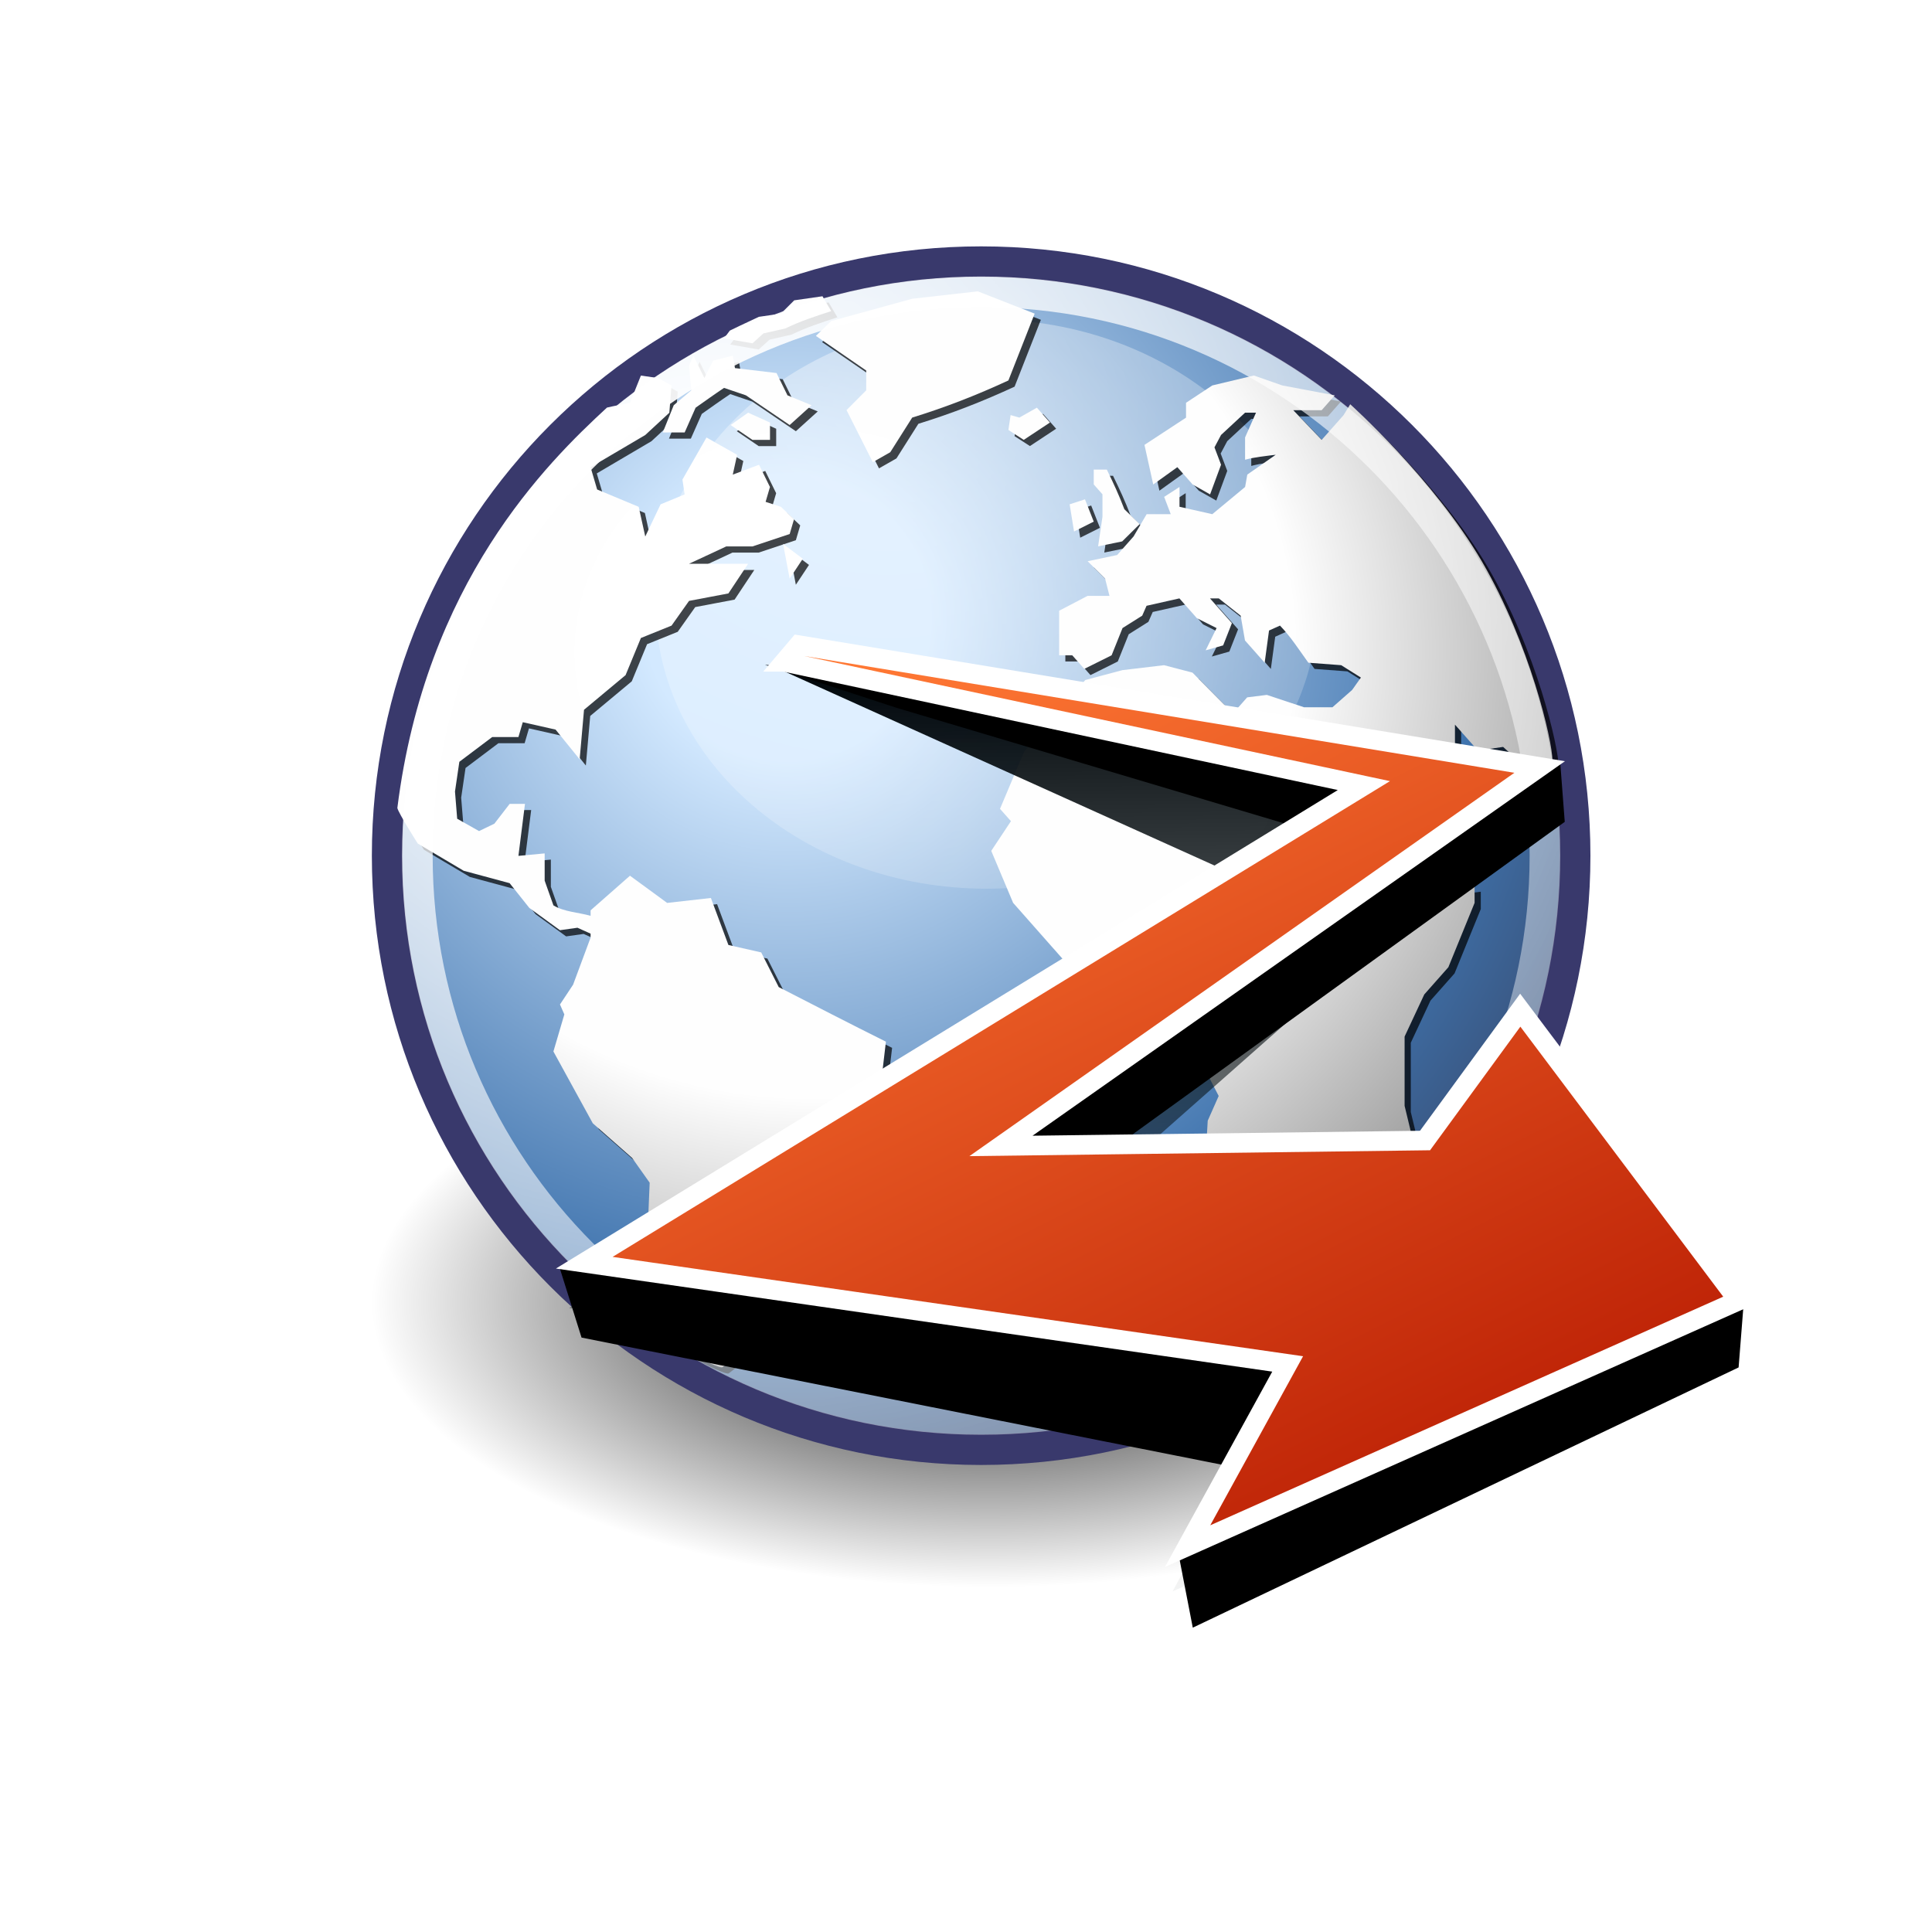 <?xml version="1.0" encoding="UTF-8" standalone="no"?>
<!-- Created with Inkscape (http://www.inkscape.org/) -->

<svg
   xmlns:dc="http://purl.org/dc/elements/1.1/"
   xmlns:cc="http://creativecommons.org/ns#"
   xmlns:rdf="http://www.w3.org/1999/02/22-rdf-syntax-ns#"
   xmlns:svg="http://www.w3.org/2000/svg"
   xmlns="http://www.w3.org/2000/svg"
   xmlns:xlink="http://www.w3.org/1999/xlink"
   xmlns:sodipodi="http://sodipodi.sourceforge.net/DTD/sodipodi-0.dtd"
   xmlns:inkscape="http://www.inkscape.org/namespaces/inkscape"
   width="512"
   height="512"
   id="svg2"
   version="1.1"
   inkscape:version="0.48.0 r9654"
   sodipodi:docname="zeroinstall.svg"
   style="display:inline">
  <defs
     id="defs4">
    <linearGradient
       id="linearGradient4058">
      <stop
         style="stop-color:#000000;stop-opacity:1;"
         offset="0"
         id="stop4060" />
      <stop
         style="stop-color:#000000;stop-opacity:0;"
         offset="1"
         id="stop4062" />
    </linearGradient>
    <linearGradient
       id="linearGradient4467">
      <stop
         id="stop4469"
         offset="0"
         style="stop-color:#000000;stop-opacity:1;" />
      <stop
         style="stop-color:#000000;stop-opacity:0.498;"
         offset="0.818"
         id="stop4473" />
      <stop
         id="stop4471"
         offset="1"
         style="stop-color:#000000;stop-opacity:0" />
    </linearGradient>
    <linearGradient
       id="linearGradient4354">
      <stop
         id="stop4356"
         offset="0"
         style="stop-color:#000000;stop-opacity:1;" />
      <stop
         style="stop-color:#000000;stop-opacity:0;"
         offset="0.347"
         id="stop4360" />
      <stop
         id="stop4362"
         offset="0.619"
         style="stop-color:#000000;stop-opacity:0;" />
      <stop
         id="stop4358"
         offset="1"
         style="stop-color:#000000;stop-opacity:1" />
    </linearGradient>
    <linearGradient
       id="linearGradient4119">
      <stop
         style="stop-color:#ff7834;stop-opacity:1;"
         offset="0"
         id="stop4121" />
      <stop
         style="stop-color:#b51700;stop-opacity:1;"
         offset="1"
         id="stop4123" />
    </linearGradient>
    <linearGradient
       id="linearGradient3877">
      <stop
         style="stop-color:#01070b;stop-opacity:1;"
         offset="0"
         id="stop3879" />
      <stop
         style="stop-color:#0a1618;stop-opacity:0;"
         offset="1"
         id="stop3881" />
    </linearGradient>
    <linearGradient
       inkscape:collect="always"
       id="linearGradient3839">
      <stop
         style="stop-color:#000000;stop-opacity:1;"
         offset="0"
         id="stop3841" />
      <stop
         style="stop-color:#000000;stop-opacity:0.427"
         offset="1"
         id="stop3843" />
    </linearGradient>
    <linearGradient
       inkscape:collect="always"
       id="linearGradient3829">
      <stop
         style="stop-color:#000000;stop-opacity:0.169"
         offset="0"
         id="stop3831" />
      <stop
         style="stop-color:#000000;stop-opacity:0;"
         offset="1"
         id="stop3833" />
    </linearGradient>
    <linearGradient
       id="linearGradient3816">
      <stop
         style="stop-color:#12121e;stop-opacity:0.765;"
         offset="0"
         id="stop3818" />
      <stop
         style="stop-color:#1d1e24;stop-opacity:0.6;"
         offset="1"
         id="stop3820" />
    </linearGradient>
    <linearGradient
       inkscape:collect="always"
       id="linearGradient3789">
      <stop
         style="stop-color:#fffbd7;stop-opacity:0.466"
         offset="0"
         id="stop3791" />
      <stop
         style="stop-color:#fcff25;stop-opacity:0"
         offset="1"
         id="stop3793" />
    </linearGradient>
    <linearGradient
       id="linearGradient3705">
      <stop
         id="stop3707"
         offset="0"
         style="stop-color:#ffffff;stop-opacity:1" />
      <stop
         id="stop3709"
         offset="1"
         style="stop-color:#e8e8e8;stop-opacity:1" />
    </linearGradient>
    <linearGradient
       inkscape:collect="always"
       id="linearGradient3689">
      <stop
         style="stop-color:#ffedaf;stop-opacity:1"
         offset="0"
         id="stop3691" />
      <stop
         style="stop-color:#f6e5b5;stop-opacity:1"
         offset="1"
         id="stop3693" />
    </linearGradient>
    <linearGradient
       id="linearGradient3681">
      <stop
         style="stop-color:#dea86e;stop-opacity:1"
         offset="0"
         id="stop3683" />
      <stop
         style="stop-color:#edd4b8;stop-opacity:1"
         offset="1"
         id="stop3685" />
    </linearGradient>
    <linearGradient
       id="linearGradient3673">
      <stop
         style="stop-color:#bf7e5d;stop-opacity:1;"
         offset="0"
         id="stop3675" />
      <stop
         style="stop-color:#843811;stop-opacity:1;"
         offset="1"
         id="stop3677" />
    </linearGradient>
    <inkscape:perspective
       sodipodi:type="inkscape:persp3d"
       inkscape:vp_x="-231.74546 : 548.18653 : 1"
       inkscape:vp_y="0 : 1000 : 0"
       inkscape:vp_z="115.52304 : 994.75244 : 1"
       inkscape:persp3d-origin="372.04724 : 350.78739 : 1"
       id="perspective10" />
    <linearGradient
       inkscape:collect="always"
       xlink:href="#linearGradient3673"
       id="linearGradient3679"
       x1="-596.429"
       y1="-23.924"
       x2="-798.571"
       y2="252.505"
       gradientUnits="userSpaceOnUse"
       gradientTransform="translate(0,-180)" />
    <linearGradient
       inkscape:collect="always"
       xlink:href="#linearGradient3681"
       id="linearGradient3687"
       x1="-694.286"
       y1="-33.924"
       x2="-302.143"
       y2="81.791"
       gradientUnits="userSpaceOnUse"
       gradientTransform="translate(0,-180)" />
    <linearGradient
       inkscape:collect="always"
       xlink:href="#linearGradient3689"
       id="linearGradient3695"
       x1="-599.286"
       y1="8.076"
       x2="-618.571"
       y2="-105.495"
       gradientUnits="userSpaceOnUse"
       gradientTransform="translate(0,-180)" />
    <inkscape:perspective
       id="perspective3719"
       inkscape:persp3d-origin="0.5 : 0.33333333 : 1"
       inkscape:vp_z="1 : 0.5 : 1"
       inkscape:vp_y="0 : 1000 : 0"
       inkscape:vp_x="0 : 0.5 : 1"
       sodipodi:type="inkscape:persp3d" />
    <linearGradient
       inkscape:collect="always"
       xlink:href="#linearGradient3705-5"
       id="linearGradient3703-7"
       x1="-552.857"
       y1="18.076"
       x2="-403.571"
       y2="264.505"
       gradientUnits="userSpaceOnUse" />
    <linearGradient
       id="linearGradient3705-5">
      <stop
         id="stop3707-8"
         offset="0"
         style="stop-color:#ffffff;stop-opacity:1" />
      <stop
         id="stop3709-7"
         offset="1"
         style="stop-color:#e8e8e8;stop-opacity:1" />
    </linearGradient>
    <radialGradient
       inkscape:collect="always"
       xlink:href="#linearGradient3789"
       id="radialGradient3795"
       cx="-538.375"
       cy="23.74"
       fx="-538.375"
       fy="23.74"
       r="232.857"
       gradientTransform="matrix(0.331,0.262,-0.42,0.531,497.333,850.304)"
       gradientUnits="userSpaceOnUse" />
    <linearGradient
       inkscape:collect="always"
       xlink:href="#linearGradient3829"
       id="linearGradient3835"
       x1="-767.211"
       y1="163.749"
       x2="-659.125"
       y2="82.432"
       gradientUnits="userSpaceOnUse"
       gradientTransform="matrix(0.928,0,0,0.928,806.812,691.173)" />
    <radialGradient
       inkscape:collect="always"
       xlink:href="#linearGradient3839"
       id="radialGradient3845"
       cx="-705.473"
       cy="161.314"
       fx="-705.473"
       fy="161.314"
       r="149.239"
       gradientTransform="matrix(1.824,1.073,-0.7,1.191,1534.216,1431.005)"
       gradientUnits="userSpaceOnUse" />
    <inkscape:perspective
       id="perspective3855"
       inkscape:persp3d-origin="0.5 : 0.33333333 : 1"
       inkscape:vp_z="1 : 0.5 : 1"
       inkscape:vp_y="0 : 1000 : 0"
       inkscape:vp_x="0 : 0.5 : 1"
       sodipodi:type="inkscape:persp3d" />
    <linearGradient
       inkscape:collect="always"
       xlink:href="#linearGradient3877"
       id="linearGradient3883"
       x1="-541.721"
       y1="28.311"
       x2="-479.774"
       y2="203.183"
       gradientUnits="userSpaceOnUse"
       gradientTransform="translate(837.735,720.203)" />
    <inkscape:perspective
       id="perspective3893"
       inkscape:persp3d-origin="0.5 : 0.33333333 : 1"
       inkscape:vp_z="1 : 0.5 : 1"
       inkscape:vp_y="0 : 1000 : 0"
       inkscape:vp_x="0 : 0.5 : 1"
       sodipodi:type="inkscape:persp3d" />
    <inkscape:perspective
       id="perspective3915"
       inkscape:persp3d-origin="0.5 : 0.33333333 : 1"
       inkscape:vp_z="1 : 0.5 : 1"
       inkscape:vp_y="0 : 1000 : 0"
       inkscape:vp_x="0 : 0.5 : 1"
       sodipodi:type="inkscape:persp3d" />
    <inkscape:perspective
       id="perspective3941"
       inkscape:persp3d-origin="0.5 : 0.33333333 : 1"
       inkscape:vp_z="1 : 0.5 : 1"
       inkscape:vp_y="0 : 1000 : 0"
       inkscape:vp_x="0 : 0.5 : 1"
       sodipodi:type="inkscape:persp3d" />
    <inkscape:perspective
       id="perspective4054"
       inkscape:persp3d-origin="0.5 : 0.33333333 : 1"
       inkscape:vp_z="1 : 0.5 : 1"
       inkscape:vp_y="0 : 1000 : 0"
       inkscape:vp_x="0 : 0.5 : 1"
       sodipodi:type="inkscape:persp3d" />
    <linearGradient
       inkscape:collect="always"
       xlink:href="#linearGradient3689-4"
       id="linearGradient3695-0"
       x1="-599.286"
       y1="8.076"
       x2="-618.571"
       y2="-105.495"
       gradientUnits="userSpaceOnUse"
       gradientTransform="matrix(0.928,0,0,0.928,806.812,691.173)" />
    <linearGradient
       inkscape:collect="always"
       id="linearGradient3689-4">
      <stop
         style="stop-color:#ffedaf;stop-opacity:1"
         offset="0"
         id="stop3691-7" />
      <stop
         style="stop-color:#f6e5b5;stop-opacity:1"
         offset="1"
         id="stop3693-6" />
    </linearGradient>
    <linearGradient
       inkscape:collect="always"
       xlink:href="#linearGradient3681-9"
       id="linearGradient3687-8"
       x1="-694.286"
       y1="-33.924"
       x2="-302.143"
       y2="81.791"
       gradientUnits="userSpaceOnUse"
       gradientTransform="translate(0,-120)" />
    <linearGradient
       id="linearGradient3681-9">
      <stop
         style="stop-color:#dea86e;stop-opacity:1"
         offset="0"
         id="stop3683-0" />
      <stop
         style="stop-color:#edd4b8;stop-opacity:1"
         offset="1"
         id="stop3685-6" />
    </linearGradient>
    <linearGradient
       inkscape:collect="always"
       xlink:href="#linearGradient3673-7"
       id="linearGradient3679-8"
       x1="-596.429"
       y1="-23.924"
       x2="-798.571"
       y2="252.505"
       gradientUnits="userSpaceOnUse"
       gradientTransform="matrix(0.928,0,0,0.928,806.812,691.173)" />
    <linearGradient
       id="linearGradient3673-7">
      <stop
         style="stop-color:#bf7e5d;stop-opacity:1;"
         offset="0"
         id="stop3675-9" />
      <stop
         style="stop-color:#843811;stop-opacity:1;"
         offset="1"
         id="stop3677-0" />
    </linearGradient>
    <linearGradient
       y2="81.791"
       x2="-302.143"
       y1="-33.924"
       x1="-694.286"
       gradientUnits="userSpaceOnUse"
       id="linearGradient4073"
       xlink:href="#linearGradient3681-9"
       inkscape:collect="always"
       gradientTransform="matrix(0.928,0,0,0.928,806.812,691.173)" />
    <linearGradient
       inkscape:collect="always"
       xlink:href="#linearGradient4119"
       id="linearGradient4125"
       x1="-544.238"
       y1="20.705"
       x2="-411.648"
       y2="285.365"
       gradientUnits="userSpaceOnUse"
       gradientTransform="translate(835.714,700)" />
    <linearGradient
       inkscape:collect="always"
       xlink:href="#linearGradient4354"
       id="linearGradient4352"
       gradientUnits="userSpaceOnUse"
       x1="-780.848"
       y1="45.745"
       x2="-773.272"
       y2="45.745"
       spreadMethod="repeat"
       gradientTransform="translate(871.07,705.051)" />
    <filter
       inkscape:collect="always"
       id="filter4384"
       color-interpolation-filters="sRGB">
      <feGaussianBlur
         inkscape:collect="always"
         stdDeviation="1.705"
         id="feGaussianBlur4386" />
    </filter>
    <linearGradient
       inkscape:collect="always"
       xlink:href="#linearGradient4354"
       id="linearGradient4392"
       gradientUnits="userSpaceOnUse"
       x1="-593.488"
       y1="109.543"
       x2="-599.286"
       y2="109.648"
       spreadMethod="repeat"
       gradientTransform="translate(871.07,705.051)" />
    <filter
       inkscape:collect="always"
       id="filter4418"
       color-interpolation-filters="sRGB">
      <feGaussianBlur
         inkscape:collect="always"
         stdDeviation="1.686"
         id="feGaussianBlur4420" />
    </filter>
    <linearGradient
       inkscape:collect="always"
       xlink:href="#linearGradient4354"
       id="linearGradient4425"
       gradientUnits="userSpaceOnUse"
       x1="-600.296"
       y1="-5.561"
       x2="-601.704"
       y2="-10.036"
       spreadMethod="repeat"
       gradientTransform="translate(871.07,705.051)" />
    <filter
       inkscape:collect="always"
       id="filter4427"
       color-interpolation-filters="sRGB">
      <feGaussianBlur
         inkscape:collect="always"
         stdDeviation="1.29"
         id="feGaussianBlur4429" />
    </filter>
    <radialGradient
       inkscape:collect="always"
       xlink:href="#linearGradient4467"
       id="radialGradient4465"
       cx="-655.367"
       cy="149.256"
       fx="-655.367"
       fy="149.256"
       r="149.239"
       gradientTransform="matrix(1,0,0,0.697,0,44.35)"
       gradientUnits="userSpaceOnUse" />
    <filter
       inkscape:collect="always"
       id="filter4503"
       x="-0.174"
       width="1.347"
       y="-0.185"
       height="1.369"
       color-interpolation-filters="sRGB">
      <feGaussianBlur
         inkscape:collect="always"
         stdDeviation="19.389"
         id="feGaussianBlur4505" />
    </filter>
    <inkscape:perspective
       id="perspective2908"
       inkscape:persp3d-origin="0.5 : 0.33333333 : 1"
       inkscape:vp_z="1 : 0.5 : 1"
       inkscape:vp_y="0 : 1000 : 0"
       inkscape:vp_x="0 : 0.5 : 1"
       sodipodi:type="inkscape:persp3d" />
    <radialGradient
       inkscape:collect="always"
       xlink:href="#linearGradient4114"
       id="radialGradient4120"
       gradientTransform="scale(1.644,0.608)"
       cx="15.116"
       cy="63.965"
       fx="15.116"
       fy="63.965"
       r="12.289"
       gradientUnits="userSpaceOnUse" />
    <linearGradient
       inkscape:collect="always"
       id="linearGradient4114">
      <stop
         style="stop-color:#000000;stop-opacity:1;"
         offset="0"
         id="stop4116" />
      <stop
         style="stop-color:#000000;stop-opacity:0;"
         offset="1"
         id="stop4118" />
    </linearGradient>
    <radialGradient
       inkscape:collect="always"
       xlink:href="#linearGradient3962"
       id="radialGradient3968"
       gradientTransform="matrix(7.319,0,0,7.319,123.221,580.859)"
       cx="18.248"
       cy="15.716"
       fx="18.248"
       fy="15.716"
       r="29.993"
       gradientUnits="userSpaceOnUse" />
    <linearGradient
       id="linearGradient3962">
      <stop
         style="stop-color:#d3e9ff;stop-opacity:1;"
         offset="0"
         id="stop3964" />
      <stop
         style="stop-color:#d3e9ff;stop-opacity:1;"
         offset="0.155"
         id="stop4134" />
      <stop
         style="stop-color:#4074ae;stop-opacity:1;"
         offset="0.75"
         id="stop4346" />
      <stop
         style="stop-color:#36486c;stop-opacity:1;"
         offset="1"
         id="stop3966" />
    </linearGradient>
    <radialGradient
       inkscape:collect="always"
       xlink:href="#linearGradient4126"
       id="radialGradient4132"
       gradientTransform="matrix(7.319,0,0,7.319,123.221,580.859)"
       cx="15.601"
       cy="12.142"
       fx="15.601"
       fy="12.142"
       r="43.527"
       gradientUnits="userSpaceOnUse" />
    <linearGradient
       id="linearGradient4126">
      <stop
         style="stop-color:#ffffff;stop-opacity:1;"
         offset="0"
         id="stop4128" />
      <stop
         style="stop-color:#ffffff;stop-opacity:0.165;"
         offset="1"
         id="stop4130" />
    </linearGradient>
    <linearGradient
       inkscape:collect="always"
       xlink:href="#linearGradient6001"
       id="linearGradient6007"
       x1="-25.176"
       y1="30.057"
       x2="-22.252"
       y2="21.042"
       gradientUnits="userSpaceOnUse" />
    <linearGradient
       inkscape:collect="always"
       id="linearGradient6001">
      <stop
         style="stop-color:#ffffff;stop-opacity:1;"
         offset="0"
         id="stop6003" />
      <stop
         style="stop-color:#ffffff;stop-opacity:0;"
         offset="1"
         id="stop6005" />
    </linearGradient>
    <linearGradient
       inkscape:collect="always"
       xlink:href="#linearGradient6001"
       id="linearGradient6011"
       gradientUnits="userSpaceOnUse"
       x1="-25.176"
       y1="30.057"
       x2="-22.114"
       y2="22.662" />
    <radialGradient
       inkscape:collect="always"
       xlink:href="#linearGradient4825"
       id="radialGradient5987"
       gradientUnits="userSpaceOnUse"
       cx="12.071"
       cy="12.493"
       fx="12.071"
       fy="12.493"
       r="6.718" />
    <linearGradient
       inkscape:collect="always"
       id="linearGradient4825">
      <stop
         style="stop-color:#ffffff;stop-opacity:1;"
         offset="0"
         id="stop4827" />
      <stop
         style="stop-color:#ffffff;stop-opacity:0;"
         offset="1"
         id="stop4829" />
    </linearGradient>
    <linearGradient
       inkscape:collect="always"
       xlink:href="#linearGradient6001"
       id="linearGradient6015"
       gradientUnits="userSpaceOnUse"
       x1="-22.823"
       y1="28.338"
       x2="-22.114"
       y2="22.662" />
    <linearGradient
       inkscape:collect="always"
       xlink:href="#linearGradient6001"
       id="linearGradient6019"
       gradientUnits="userSpaceOnUse"
       x1="-21.659"
       y1="15.649"
       x2="-21.962"
       y2="21.336" />
    <radialGradient
       inkscape:collect="always"
       xlink:href="#linearGradient4825"
       id="radialGradient5983"
       gradientUnits="userSpaceOnUse"
       cx="12.071"
       cy="12.493"
       fx="12.071"
       fy="12.493"
       r="6.718" />
    <radialGradient
       inkscape:collect="always"
       xlink:href="#linearGradient4825"
       id="radialGradient5985"
       gradientUnits="userSpaceOnUse"
       cx="12.071"
       cy="12.493"
       fx="12.071"
       fy="12.493"
       r="6.718" />
    <radialGradient
       inkscape:collect="always"
       xlink:href="#linearGradient4825"
       id="radialGradient5989"
       gradientUnits="userSpaceOnUse"
       cx="12.071"
       cy="12.493"
       fx="12.071"
       fy="12.493"
       r="6.718" />
    <radialGradient
       r="12.289"
       fy="63.965"
       fx="15.116"
       cy="63.965"
       cx="15.116"
       gradientTransform="scale(1.644,0.608)"
       gradientUnits="userSpaceOnUse"
       id="radialGradient3036"
       xlink:href="#linearGradient4114"
       inkscape:collect="always" />
    <linearGradient
       inkscape:collect="always"
       xlink:href="#linearGradient4119"
       id="linearGradient3166"
       gradientUnits="userSpaceOnUse"
       x1="-544.238"
       y1="20.705"
       x2="-411.648"
       y2="285.365"
       gradientTransform="translate(855,734.286)" />
    <filter
       inkscape:collect="always"
       id="filter3952"
       x="-0.109"
       width="1.217"
       y="-0.137"
       height="1.273"
       color-interpolation-filters="sRGB">
      <feGaussianBlur
         inkscape:collect="always"
         stdDeviation="12.964"
         id="feGaussianBlur3954" />
    </filter>
    <linearGradient
       inkscape:collect="always"
       xlink:href="#linearGradient4119"
       id="linearGradient4056"
       gradientUnits="userSpaceOnUse"
       x1="-545.249"
       y1="10.604"
       x2="-411.648"
       y2="285.365"
       gradientTransform="translate(835.714,700)" />
    <linearGradient
       inkscape:collect="always"
       xlink:href="#linearGradient4058"
       id="linearGradient4070"
       x1="-509.548"
       y1="293.259"
       x2="-513.513"
       y2="-32.515"
       gradientUnits="userSpaceOnUse"
       gradientTransform="translate(835.714,696)" />
    <filter
       inkscape:collect="always"
       id="filter4084"
       color-interpolation-filters="sRGB">
      <feGaussianBlur
         inkscape:collect="always"
         stdDeviation="7.89"
         id="feGaussianBlur4086" />
    </filter>
    <inkscape:perspective
       id="perspective2969"
       inkscape:persp3d-origin="0.5 : 0.33333333 : 1"
       inkscape:vp_z="1 : 0.5 : 1"
       inkscape:vp_y="0 : 1000 : 0"
       inkscape:vp_x="0 : 0.5 : 1"
       sodipodi:type="inkscape:persp3d" />
    <radialGradient
       inkscape:collect="always"
       xlink:href="#linearGradient4114-1"
       id="radialGradient4120-5"
       gradientTransform="scale(1.644,0.608)"
       cx="15.116"
       cy="63.965"
       fx="15.116"
       fy="63.965"
       r="12.289"
       gradientUnits="userSpaceOnUse" />
    <linearGradient
       inkscape:collect="always"
       id="linearGradient4114-1">
      <stop
         style="stop-color:#000000;stop-opacity:1;"
         offset="0"
         id="stop4116-7" />
      <stop
         style="stop-color:#000000;stop-opacity:0;"
         offset="1"
         id="stop4118-4" />
    </linearGradient>
    <radialGradient
       inkscape:collect="always"
       xlink:href="#linearGradient3962-1"
       id="radialGradient3968-3"
       gradientTransform="matrix(8.118,0,0,8.118,60.567,576.468)"
       cx="18.248"
       cy="15.716"
       fx="18.248"
       fy="15.716"
       r="29.993"
       gradientUnits="userSpaceOnUse" />
    <linearGradient
       id="linearGradient3962-1">
      <stop
         style="stop-color:#d3e9ff;stop-opacity:1;"
         offset="0"
         id="stop3964-4" />
      <stop
         style="stop-color:#d3e9ff;stop-opacity:1;"
         offset="0.155"
         id="stop4134-6" />
      <stop
         style="stop-color:#4074ae;stop-opacity:1;"
         offset="0.75"
         id="stop4346-9" />
      <stop
         style="stop-color:#36486c;stop-opacity:1;"
         offset="1"
         id="stop3966-4" />
    </linearGradient>
    <radialGradient
       inkscape:collect="always"
       xlink:href="#linearGradient4350"
       id="radialGradient4356"
       gradientTransform="scale(1.18,0.848)"
       cx="11.827"
       cy="10.476"
       fx="11.827"
       fy="10.476"
       r="32.665"
       gradientUnits="userSpaceOnUse" />
    <linearGradient
       inkscape:collect="always"
       id="linearGradient4350">
      <stop
         style="stop-color:#ffffff;stop-opacity:1;"
         offset="0"
         id="stop4352" />
      <stop
         style="stop-color:#ffffff;stop-opacity:0;"
         offset="1"
         id="stop4354" />
    </linearGradient>
    <radialGradient
       r="40.693"
       fy="17.81"
       fx="18.934"
       cy="17.486"
       cx="18.634"
       gradientTransform="scale(1.037,0.964)"
       gradientUnits="userSpaceOnUse"
       id="radialGradient1460"
       xlink:href="#linearGradient4750"
       inkscape:collect="always" />
    <linearGradient
       id="linearGradient4750">
      <stop
         style="stop-color:#ffffff;stop-opacity:1;"
         offset="0"
         id="stop4752" />
      <stop
         style="stop-color:#fefefe;stop-opacity:1;"
         offset="0.379"
         id="stop4758" />
      <stop
         style="stop-color:#1d1d1d;stop-opacity:1;"
         offset="1"
         id="stop4754" />
    </linearGradient>
    <radialGradient
       r="40.693"
       fy="17.81"
       fx="18.934"
       cy="17.486"
       cx="18.634"
       gradientTransform="scale(1.037,0.964)"
       gradientUnits="userSpaceOnUse"
       id="radialGradient1462"
       xlink:href="#linearGradient4750"
       inkscape:collect="always" />
    <linearGradient
       id="linearGradient2993">
      <stop
         style="stop-color:#ffffff;stop-opacity:1;"
         offset="0"
         id="stop2995" />
      <stop
         style="stop-color:#fefefe;stop-opacity:1;"
         offset="0.379"
         id="stop2997" />
      <stop
         style="stop-color:#1d1d1d;stop-opacity:1;"
         offset="1"
         id="stop2999" />
    </linearGradient>
    <radialGradient
       r="40.693"
       fy="17.81"
       fx="18.934"
       cy="17.486"
       cx="18.634"
       gradientTransform="scale(1.037,0.964)"
       gradientUnits="userSpaceOnUse"
       id="radialGradient1466"
       xlink:href="#linearGradient4750"
       inkscape:collect="always" />
    <linearGradient
       id="linearGradient3002">
      <stop
         style="stop-color:#ffffff;stop-opacity:1;"
         offset="0"
         id="stop3004" />
      <stop
         style="stop-color:#fefefe;stop-opacity:1;"
         offset="0.379"
         id="stop3006" />
      <stop
         style="stop-color:#1d1d1d;stop-opacity:1;"
         offset="1"
         id="stop3008" />
    </linearGradient>
    <radialGradient
       r="40.693"
       fy="17.81"
       fx="18.934"
       cy="17.486"
       cx="18.634"
       gradientTransform="scale(1.037,0.964)"
       gradientUnits="userSpaceOnUse"
       id="radialGradient1468"
       xlink:href="#linearGradient4750"
       inkscape:collect="always" />
    <linearGradient
       id="linearGradient3011">
      <stop
         style="stop-color:#ffffff;stop-opacity:1;"
         offset="0"
         id="stop3013" />
      <stop
         style="stop-color:#fefefe;stop-opacity:1;"
         offset="0.379"
         id="stop3015" />
      <stop
         style="stop-color:#1d1d1d;stop-opacity:1;"
         offset="1"
         id="stop3017" />
    </linearGradient>
    <radialGradient
       r="40.693"
       fy="17.81"
       fx="18.934"
       cy="17.486"
       cx="18.634"
       gradientTransform="scale(1.037,0.964)"
       gradientUnits="userSpaceOnUse"
       id="radialGradient1470"
       xlink:href="#linearGradient4750"
       inkscape:collect="always" />
    <linearGradient
       id="linearGradient3020">
      <stop
         style="stop-color:#ffffff;stop-opacity:1;"
         offset="0"
         id="stop3022" />
      <stop
         style="stop-color:#fefefe;stop-opacity:1;"
         offset="0.379"
         id="stop3024" />
      <stop
         style="stop-color:#1d1d1d;stop-opacity:1;"
         offset="1"
         id="stop3026" />
    </linearGradient>
    <radialGradient
       r="40.693"
       fy="17.81"
       fx="18.934"
       cy="17.486"
       cx="18.634"
       gradientTransform="scale(1.037,0.964)"
       gradientUnits="userSpaceOnUse"
       id="radialGradient1474"
       xlink:href="#linearGradient4750"
       inkscape:collect="always" />
    <linearGradient
       id="linearGradient3029">
      <stop
         style="stop-color:#ffffff;stop-opacity:1;"
         offset="0"
         id="stop3031" />
      <stop
         style="stop-color:#fefefe;stop-opacity:1;"
         offset="0.379"
         id="stop3033" />
      <stop
         style="stop-color:#1d1d1d;stop-opacity:1;"
         offset="1"
         id="stop3035" />
    </linearGradient>
    <radialGradient
       r="40.693"
       fy="17.81"
       fx="18.934"
       cy="17.486"
       cx="18.634"
       gradientTransform="scale(1.037,0.964)"
       gradientUnits="userSpaceOnUse"
       id="radialGradient1476"
       xlink:href="#linearGradient4750"
       inkscape:collect="always" />
    <linearGradient
       id="linearGradient3038">
      <stop
         style="stop-color:#ffffff;stop-opacity:1;"
         offset="0"
         id="stop3040" />
      <stop
         style="stop-color:#fefefe;stop-opacity:1;"
         offset="0.379"
         id="stop3042" />
      <stop
         style="stop-color:#1d1d1d;stop-opacity:1;"
         offset="1"
         id="stop3044" />
    </linearGradient>
    <radialGradient
       r="40.693"
       fy="17.81"
       fx="18.934"
       cy="17.486"
       cx="18.634"
       gradientTransform="scale(1.037,0.964)"
       gradientUnits="userSpaceOnUse"
       id="radialGradient1478"
       xlink:href="#linearGradient4750"
       inkscape:collect="always" />
    <linearGradient
       id="linearGradient3047">
      <stop
         style="stop-color:#ffffff;stop-opacity:1;"
         offset="0"
         id="stop3049" />
      <stop
         style="stop-color:#fefefe;stop-opacity:1;"
         offset="0.379"
         id="stop3051" />
      <stop
         style="stop-color:#1d1d1d;stop-opacity:1;"
         offset="1"
         id="stop3053" />
    </linearGradient>
    <radialGradient
       r="40.693"
       fy="17.81"
       fx="18.934"
       cy="17.486"
       cx="18.634"
       gradientTransform="scale(1.037,0.964)"
       gradientUnits="userSpaceOnUse"
       id="radialGradient1482"
       xlink:href="#linearGradient4750"
       inkscape:collect="always" />
    <linearGradient
       id="linearGradient3056">
      <stop
         style="stop-color:#ffffff;stop-opacity:1;"
         offset="0"
         id="stop3058" />
      <stop
         style="stop-color:#fefefe;stop-opacity:1;"
         offset="0.379"
         id="stop3060" />
      <stop
         style="stop-color:#1d1d1d;stop-opacity:1;"
         offset="1"
         id="stop3062" />
    </linearGradient>
    <radialGradient
       r="40.693"
       fy="17.81"
       fx="18.934"
       cy="17.486"
       cx="18.634"
       gradientTransform="scale(1.037,0.964)"
       gradientUnits="userSpaceOnUse"
       id="radialGradient1484"
       xlink:href="#linearGradient4750"
       inkscape:collect="always" />
    <linearGradient
       id="linearGradient3065">
      <stop
         style="stop-color:#ffffff;stop-opacity:1;"
         offset="0"
         id="stop3067" />
      <stop
         style="stop-color:#fefefe;stop-opacity:1;"
         offset="0.379"
         id="stop3069" />
      <stop
         style="stop-color:#1d1d1d;stop-opacity:1;"
         offset="1"
         id="stop3071" />
    </linearGradient>
    <radialGradient
       r="40.693"
       fy="17.81"
       fx="18.934"
       cy="17.486"
       cx="18.634"
       gradientTransform="scale(1.037,0.964)"
       gradientUnits="userSpaceOnUse"
       id="radialGradient1486"
       xlink:href="#linearGradient4750"
       inkscape:collect="always" />
    <linearGradient
       id="linearGradient3074">
      <stop
         style="stop-color:#ffffff;stop-opacity:1;"
         offset="0"
         id="stop3076" />
      <stop
         style="stop-color:#fefefe;stop-opacity:1;"
         offset="0.379"
         id="stop3078" />
      <stop
         style="stop-color:#1d1d1d;stop-opacity:1;"
         offset="1"
         id="stop3080" />
    </linearGradient>
    <radialGradient
       r="40.693"
       fy="17.81"
       fx="18.934"
       cy="17.486"
       cx="18.634"
       gradientTransform="scale(1.037,0.964)"
       gradientUnits="userSpaceOnUse"
       id="radialGradient1490"
       xlink:href="#linearGradient4750"
       inkscape:collect="always" />
    <linearGradient
       id="linearGradient3083">
      <stop
         style="stop-color:#ffffff;stop-opacity:1;"
         offset="0"
         id="stop3085" />
      <stop
         style="stop-color:#fefefe;stop-opacity:1;"
         offset="0.379"
         id="stop3087" />
      <stop
         style="stop-color:#1d1d1d;stop-opacity:1;"
         offset="1"
         id="stop3089" />
    </linearGradient>
    <radialGradient
       r="40.693"
       fy="17.81"
       fx="18.934"
       cy="17.486"
       cx="18.634"
       gradientTransform="scale(1.037,0.964)"
       gradientUnits="userSpaceOnUse"
       id="radialGradient1492"
       xlink:href="#linearGradient4750"
       inkscape:collect="always" />
    <linearGradient
       id="linearGradient3092">
      <stop
         style="stop-color:#ffffff;stop-opacity:1;"
         offset="0"
         id="stop3094" />
      <stop
         style="stop-color:#fefefe;stop-opacity:1;"
         offset="0.379"
         id="stop3096" />
      <stop
         style="stop-color:#1d1d1d;stop-opacity:1;"
         offset="1"
         id="stop3098" />
    </linearGradient>
    <radialGradient
       r="40.693"
       fy="17.81"
       fx="18.934"
       cy="17.486"
       cx="18.634"
       gradientTransform="scale(1.037,0.964)"
       gradientUnits="userSpaceOnUse"
       id="radialGradient1494"
       xlink:href="#linearGradient4750"
       inkscape:collect="always" />
    <linearGradient
       id="linearGradient3101">
      <stop
         style="stop-color:#ffffff;stop-opacity:1;"
         offset="0"
         id="stop3103" />
      <stop
         style="stop-color:#fefefe;stop-opacity:1;"
         offset="0.379"
         id="stop3105" />
      <stop
         style="stop-color:#1d1d1d;stop-opacity:1;"
         offset="1"
         id="stop3107" />
    </linearGradient>
    <radialGradient
       r="40.693"
       fy="17.81"
       fx="18.934"
       cy="17.486"
       cx="18.634"
       gradientTransform="scale(1.037,0.964)"
       gradientUnits="userSpaceOnUse"
       id="radialGradient1498"
       xlink:href="#linearGradient4750"
       inkscape:collect="always" />
    <linearGradient
       id="linearGradient3110">
      <stop
         style="stop-color:#ffffff;stop-opacity:1;"
         offset="0"
         id="stop3112" />
      <stop
         style="stop-color:#fefefe;stop-opacity:1;"
         offset="0.379"
         id="stop3114" />
      <stop
         style="stop-color:#1d1d1d;stop-opacity:1;"
         offset="1"
         id="stop3116" />
    </linearGradient>
    <radialGradient
       r="40.693"
       fy="17.81"
       fx="18.934"
       cy="17.486"
       cx="18.634"
       gradientTransform="scale(1.037,0.964)"
       gradientUnits="userSpaceOnUse"
       id="radialGradient1500"
       xlink:href="#linearGradient4750"
       inkscape:collect="always" />
    <linearGradient
       id="linearGradient3119">
      <stop
         style="stop-color:#ffffff;stop-opacity:1;"
         offset="0"
         id="stop3121" />
      <stop
         style="stop-color:#fefefe;stop-opacity:1;"
         offset="0.379"
         id="stop3123" />
      <stop
         style="stop-color:#1d1d1d;stop-opacity:1;"
         offset="1"
         id="stop3125" />
    </linearGradient>
    <radialGradient
       r="40.693"
       fy="17.81"
       fx="18.934"
       cy="17.486"
       cx="18.634"
       gradientTransform="scale(1.037,0.964)"
       gradientUnits="userSpaceOnUse"
       id="radialGradient1502"
       xlink:href="#linearGradient4750"
       inkscape:collect="always" />
    <linearGradient
       id="linearGradient3128">
      <stop
         style="stop-color:#ffffff;stop-opacity:1;"
         offset="0"
         id="stop3130" />
      <stop
         style="stop-color:#fefefe;stop-opacity:1;"
         offset="0.379"
         id="stop3132" />
      <stop
         style="stop-color:#1d1d1d;stop-opacity:1;"
         offset="1"
         id="stop3134" />
    </linearGradient>
    <radialGradient
       r="40.693"
       fy="17.81"
       fx="18.934"
       cy="17.486"
       cx="18.634"
       gradientTransform="scale(1.037,0.964)"
       gradientUnits="userSpaceOnUse"
       id="radialGradient1506"
       xlink:href="#linearGradient4750"
       inkscape:collect="always" />
    <linearGradient
       id="linearGradient3137">
      <stop
         style="stop-color:#ffffff;stop-opacity:1;"
         offset="0"
         id="stop3139" />
      <stop
         style="stop-color:#fefefe;stop-opacity:1;"
         offset="0.379"
         id="stop3141" />
      <stop
         style="stop-color:#1d1d1d;stop-opacity:1;"
         offset="1"
         id="stop3143" />
    </linearGradient>
    <radialGradient
       r="40.693"
       fy="17.81"
       fx="18.934"
       cy="17.486"
       cx="18.634"
       gradientTransform="scale(1.037,0.964)"
       gradientUnits="userSpaceOnUse"
       id="radialGradient1508"
       xlink:href="#linearGradient4750"
       inkscape:collect="always" />
    <linearGradient
       id="linearGradient3146">
      <stop
         style="stop-color:#ffffff;stop-opacity:1;"
         offset="0"
         id="stop3148" />
      <stop
         style="stop-color:#fefefe;stop-opacity:1;"
         offset="0.379"
         id="stop3150" />
      <stop
         style="stop-color:#1d1d1d;stop-opacity:1;"
         offset="1"
         id="stop3152" />
    </linearGradient>
    <radialGradient
       r="40.693"
       fy="17.81"
       fx="18.934"
       cy="17.486"
       cx="18.634"
       gradientTransform="scale(1.037,0.964)"
       gradientUnits="userSpaceOnUse"
       id="radialGradient1510"
       xlink:href="#linearGradient4750"
       inkscape:collect="always" />
    <linearGradient
       id="linearGradient3155">
      <stop
         style="stop-color:#ffffff;stop-opacity:1;"
         offset="0"
         id="stop3157" />
      <stop
         style="stop-color:#fefefe;stop-opacity:1;"
         offset="0.379"
         id="stop3159" />
      <stop
         style="stop-color:#1d1d1d;stop-opacity:1;"
         offset="1"
         id="stop3161" />
    </linearGradient>
    <radialGradient
       r="40.693"
       fy="17.81"
       fx="18.934"
       cy="17.486"
       cx="18.634"
       gradientTransform="scale(1.037,0.964)"
       gradientUnits="userSpaceOnUse"
       id="radialGradient1514"
       xlink:href="#linearGradient4750"
       inkscape:collect="always" />
    <linearGradient
       id="linearGradient3164">
      <stop
         style="stop-color:#ffffff;stop-opacity:1;"
         offset="0"
         id="stop3166" />
      <stop
         style="stop-color:#fefefe;stop-opacity:1;"
         offset="0.379"
         id="stop3168" />
      <stop
         style="stop-color:#1d1d1d;stop-opacity:1;"
         offset="1"
         id="stop3170" />
    </linearGradient>
    <radialGradient
       r="40.693"
       fy="17.81"
       fx="18.934"
       cy="17.486"
       cx="18.634"
       gradientTransform="scale(1.037,0.964)"
       gradientUnits="userSpaceOnUse"
       id="radialGradient1516"
       xlink:href="#linearGradient4750"
       inkscape:collect="always" />
    <linearGradient
       id="linearGradient3173">
      <stop
         style="stop-color:#ffffff;stop-opacity:1;"
         offset="0"
         id="stop3175" />
      <stop
         style="stop-color:#fefefe;stop-opacity:1;"
         offset="0.379"
         id="stop3177" />
      <stop
         style="stop-color:#1d1d1d;stop-opacity:1;"
         offset="1"
         id="stop3179" />
    </linearGradient>
    <radialGradient
       r="40.693"
       fy="17.81"
       fx="18.934"
       cy="17.486"
       cx="18.634"
       gradientTransform="scale(1.037,0.964)"
       gradientUnits="userSpaceOnUse"
       id="radialGradient1518"
       xlink:href="#linearGradient4750"
       inkscape:collect="always" />
    <linearGradient
       id="linearGradient3182">
      <stop
         style="stop-color:#ffffff;stop-opacity:1;"
         offset="0"
         id="stop3184" />
      <stop
         style="stop-color:#fefefe;stop-opacity:1;"
         offset="0.379"
         id="stop3186" />
      <stop
         style="stop-color:#1d1d1d;stop-opacity:1;"
         offset="1"
         id="stop3188" />
    </linearGradient>
    <radialGradient
       r="40.693"
       fy="17.81"
       fx="18.934"
       cy="17.486"
       cx="18.634"
       gradientTransform="scale(1.037,0.964)"
       gradientUnits="userSpaceOnUse"
       id="radialGradient1522"
       xlink:href="#linearGradient4750"
       inkscape:collect="always" />
    <linearGradient
       id="linearGradient3191">
      <stop
         style="stop-color:#ffffff;stop-opacity:1;"
         offset="0"
         id="stop3193" />
      <stop
         style="stop-color:#fefefe;stop-opacity:1;"
         offset="0.379"
         id="stop3195" />
      <stop
         style="stop-color:#1d1d1d;stop-opacity:1;"
         offset="1"
         id="stop3197" />
    </linearGradient>
    <radialGradient
       r="40.693"
       fy="17.81"
       fx="18.934"
       cy="17.486"
       cx="18.634"
       gradientTransform="scale(1.037,0.964)"
       gradientUnits="userSpaceOnUse"
       id="radialGradient1524"
       xlink:href="#linearGradient4750"
       inkscape:collect="always" />
    <linearGradient
       id="linearGradient3200">
      <stop
         style="stop-color:#ffffff;stop-opacity:1;"
         offset="0"
         id="stop3202" />
      <stop
         style="stop-color:#fefefe;stop-opacity:1;"
         offset="0.379"
         id="stop3204" />
      <stop
         style="stop-color:#1d1d1d;stop-opacity:1;"
         offset="1"
         id="stop3206" />
    </linearGradient>
    <radialGradient
       r="40.693"
       fy="17.81"
       fx="18.934"
       cy="17.486"
       cx="18.634"
       gradientTransform="scale(1.037,0.964)"
       gradientUnits="userSpaceOnUse"
       id="radialGradient1526"
       xlink:href="#linearGradient4750"
       inkscape:collect="always" />
    <linearGradient
       id="linearGradient3209">
      <stop
         style="stop-color:#ffffff;stop-opacity:1;"
         offset="0"
         id="stop3211" />
      <stop
         style="stop-color:#fefefe;stop-opacity:1;"
         offset="0.379"
         id="stop3213" />
      <stop
         style="stop-color:#1d1d1d;stop-opacity:1;"
         offset="1"
         id="stop3215" />
    </linearGradient>
    <radialGradient
       r="40.693"
       fy="17.81"
       fx="18.934"
       cy="17.486"
       cx="18.634"
       gradientTransform="scale(1.037,0.964)"
       gradientUnits="userSpaceOnUse"
       id="radialGradient1528"
       xlink:href="#linearGradient4750"
       inkscape:collect="always" />
    <linearGradient
       id="linearGradient3218">
      <stop
         style="stop-color:#ffffff;stop-opacity:1;"
         offset="0"
         id="stop3220" />
      <stop
         style="stop-color:#fefefe;stop-opacity:1;"
         offset="0.379"
         id="stop3222" />
      <stop
         style="stop-color:#1d1d1d;stop-opacity:1;"
         offset="1"
         id="stop3224" />
    </linearGradient>
    <radialGradient
       r="40.693"
       fy="17.81"
       fx="18.934"
       cy="17.486"
       cx="18.634"
       gradientTransform="scale(1.037,0.964)"
       gradientUnits="userSpaceOnUse"
       id="radialGradient1530"
       xlink:href="#linearGradient4750"
       inkscape:collect="always" />
    <linearGradient
       id="linearGradient3227">
      <stop
         style="stop-color:#ffffff;stop-opacity:1;"
         offset="0"
         id="stop3229" />
      <stop
         style="stop-color:#fefefe;stop-opacity:1;"
         offset="0.379"
         id="stop3231" />
      <stop
         style="stop-color:#1d1d1d;stop-opacity:1;"
         offset="1"
         id="stop3233" />
    </linearGradient>
    <radialGradient
       r="40.693"
       fy="17.81"
       fx="18.934"
       cy="17.486"
       cx="18.634"
       gradientTransform="scale(1.037,0.964)"
       gradientUnits="userSpaceOnUse"
       id="radialGradient1532"
       xlink:href="#linearGradient4750"
       inkscape:collect="always" />
    <linearGradient
       id="linearGradient3236">
      <stop
         style="stop-color:#ffffff;stop-opacity:1;"
         offset="0"
         id="stop3238" />
      <stop
         style="stop-color:#fefefe;stop-opacity:1;"
         offset="0.379"
         id="stop3240" />
      <stop
         style="stop-color:#1d1d1d;stop-opacity:1;"
         offset="1"
         id="stop3242" />
    </linearGradient>
    <radialGradient
       r="40.693"
       fy="17.81"
       fx="18.934"
       cy="17.486"
       cx="18.634"
       gradientTransform="scale(1.037,0.964)"
       gradientUnits="userSpaceOnUse"
       id="radialGradient1534"
       xlink:href="#linearGradient4750"
       inkscape:collect="always" />
    <linearGradient
       id="linearGradient3245">
      <stop
         style="stop-color:#ffffff;stop-opacity:1;"
         offset="0"
         id="stop3247" />
      <stop
         style="stop-color:#fefefe;stop-opacity:1;"
         offset="0.379"
         id="stop3249" />
      <stop
         style="stop-color:#1d1d1d;stop-opacity:1;"
         offset="1"
         id="stop3251" />
    </linearGradient>
    <radialGradient
       r="40.693"
       fy="17.81"
       fx="18.934"
       cy="17.486"
       cx="18.634"
       gradientTransform="scale(1.037,0.964)"
       gradientUnits="userSpaceOnUse"
       id="radialGradient1536"
       xlink:href="#linearGradient4750"
       inkscape:collect="always" />
    <linearGradient
       id="linearGradient3254">
      <stop
         style="stop-color:#ffffff;stop-opacity:1;"
         offset="0"
         id="stop3256" />
      <stop
         style="stop-color:#fefefe;stop-opacity:1;"
         offset="0.379"
         id="stop3258" />
      <stop
         style="stop-color:#1d1d1d;stop-opacity:1;"
         offset="1"
         id="stop3260" />
    </linearGradient>
    <radialGradient
       r="40.693"
       fy="17.81"
       fx="18.934"
       cy="17.486"
       cx="18.634"
       gradientTransform="scale(1.037,0.964)"
       gradientUnits="userSpaceOnUse"
       id="radialGradient1538"
       xlink:href="#linearGradient4750"
       inkscape:collect="always" />
    <linearGradient
       id="linearGradient3263">
      <stop
         style="stop-color:#ffffff;stop-opacity:1;"
         offset="0"
         id="stop3265" />
      <stop
         style="stop-color:#fefefe;stop-opacity:1;"
         offset="0.379"
         id="stop3267" />
      <stop
         style="stop-color:#1d1d1d;stop-opacity:1;"
         offset="1"
         id="stop3269" />
    </linearGradient>
    <radialGradient
       r="40.693"
       fy="17.81"
       fx="18.934"
       cy="17.486"
       cx="18.634"
       gradientTransform="scale(1.037,0.964)"
       gradientUnits="userSpaceOnUse"
       id="radialGradient1540"
       xlink:href="#linearGradient4750"
       inkscape:collect="always" />
    <linearGradient
       id="linearGradient3272">
      <stop
         style="stop-color:#ffffff;stop-opacity:1;"
         offset="0"
         id="stop3274" />
      <stop
         style="stop-color:#fefefe;stop-opacity:1;"
         offset="0.379"
         id="stop3276" />
      <stop
         style="stop-color:#1d1d1d;stop-opacity:1;"
         offset="1"
         id="stop3278" />
    </linearGradient>
    <radialGradient
       r="40.693"
       fy="17.81"
       fx="18.934"
       cy="17.486"
       cx="18.634"
       gradientTransform="scale(1.037,0.964)"
       gradientUnits="userSpaceOnUse"
       id="radialGradient1542"
       xlink:href="#linearGradient4750"
       inkscape:collect="always" />
    <linearGradient
       id="linearGradient3281">
      <stop
         style="stop-color:#ffffff;stop-opacity:1;"
         offset="0"
         id="stop3283" />
      <stop
         style="stop-color:#fefefe;stop-opacity:1;"
         offset="0.379"
         id="stop3285" />
      <stop
         style="stop-color:#1d1d1d;stop-opacity:1;"
         offset="1"
         id="stop3287" />
    </linearGradient>
    <radialGradient
       r="40.693"
       fy="17.81"
       fx="18.934"
       cy="17.486"
       cx="18.634"
       gradientTransform="scale(1.037,0.964)"
       gradientUnits="userSpaceOnUse"
       id="radialGradient1544"
       xlink:href="#linearGradient4750"
       inkscape:collect="always" />
    <linearGradient
       id="linearGradient3290">
      <stop
         style="stop-color:#ffffff;stop-opacity:1;"
         offset="0"
         id="stop3292" />
      <stop
         style="stop-color:#fefefe;stop-opacity:1;"
         offset="0.379"
         id="stop3294" />
      <stop
         style="stop-color:#1d1d1d;stop-opacity:1;"
         offset="1"
         id="stop3296" />
    </linearGradient>
    <radialGradient
       r="40.693"
       fy="17.81"
       fx="18.934"
       cy="17.486"
       cx="18.634"
       gradientTransform="scale(1.037,0.964)"
       gradientUnits="userSpaceOnUse"
       id="radialGradient1546"
       xlink:href="#linearGradient4750"
       inkscape:collect="always" />
    <linearGradient
       id="linearGradient3299">
      <stop
         style="stop-color:#ffffff;stop-opacity:1;"
         offset="0"
         id="stop3301" />
      <stop
         style="stop-color:#fefefe;stop-opacity:1;"
         offset="0.379"
         id="stop3303" />
      <stop
         style="stop-color:#1d1d1d;stop-opacity:1;"
         offset="1"
         id="stop3305" />
    </linearGradient>
    <radialGradient
       r="40.693"
       fy="17.81"
       fx="18.934"
       cy="17.486"
       cx="18.634"
       gradientTransform="scale(1.037,0.964)"
       gradientUnits="userSpaceOnUse"
       id="radialGradient1550"
       xlink:href="#linearGradient4750"
       inkscape:collect="always" />
    <linearGradient
       id="linearGradient3308">
      <stop
         style="stop-color:#ffffff;stop-opacity:1;"
         offset="0"
         id="stop3310" />
      <stop
         style="stop-color:#fefefe;stop-opacity:1;"
         offset="0.379"
         id="stop3312" />
      <stop
         style="stop-color:#1d1d1d;stop-opacity:1;"
         offset="1"
         id="stop3314" />
    </linearGradient>
    <radialGradient
       r="40.693"
       fy="17.81"
       fx="18.934"
       cy="17.486"
       cx="18.634"
       gradientTransform="scale(1.037,0.964)"
       gradientUnits="userSpaceOnUse"
       id="radialGradient1552"
       xlink:href="#linearGradient4750"
       inkscape:collect="always" />
    <linearGradient
       id="linearGradient3317">
      <stop
         style="stop-color:#ffffff;stop-opacity:1;"
         offset="0"
         id="stop3319" />
      <stop
         style="stop-color:#fefefe;stop-opacity:1;"
         offset="0.379"
         id="stop3321" />
      <stop
         style="stop-color:#1d1d1d;stop-opacity:1;"
         offset="1"
         id="stop3323" />
    </linearGradient>
    <radialGradient
       r="40.693"
       fy="17.81"
       fx="18.934"
       cy="17.486"
       cx="18.634"
       gradientTransform="scale(1.037,0.964)"
       gradientUnits="userSpaceOnUse"
       id="radialGradient1554"
       xlink:href="#linearGradient4750"
       inkscape:collect="always" />
    <linearGradient
       id="linearGradient3326">
      <stop
         style="stop-color:#ffffff;stop-opacity:1;"
         offset="0"
         id="stop3328" />
      <stop
         style="stop-color:#fefefe;stop-opacity:1;"
         offset="0.379"
         id="stop3330" />
      <stop
         style="stop-color:#1d1d1d;stop-opacity:1;"
         offset="1"
         id="stop3332" />
    </linearGradient>
    <radialGradient
       r="40.693"
       fy="17.81"
       fx="18.934"
       cy="17.486"
       cx="18.634"
       gradientTransform="scale(1.037,0.964)"
       gradientUnits="userSpaceOnUse"
       id="radialGradient1558"
       xlink:href="#linearGradient4750"
       inkscape:collect="always" />
    <linearGradient
       id="linearGradient3335">
      <stop
         style="stop-color:#ffffff;stop-opacity:1;"
         offset="0"
         id="stop3337" />
      <stop
         style="stop-color:#fefefe;stop-opacity:1;"
         offset="0.379"
         id="stop3339" />
      <stop
         style="stop-color:#1d1d1d;stop-opacity:1;"
         offset="1"
         id="stop3341" />
    </linearGradient>
    <radialGradient
       inkscape:collect="always"
       xlink:href="#linearGradient4750"
       id="radialGradient4756"
       gradientTransform="scale(1.037,0.964)"
       cx="18.634"
       cy="17.486"
       fx="18.934"
       fy="17.81"
       r="40.693"
       gradientUnits="userSpaceOnUse" />
    <linearGradient
       id="linearGradient3344">
      <stop
         style="stop-color:#ffffff;stop-opacity:1;"
         offset="0"
         id="stop3346" />
      <stop
         style="stop-color:#fefefe;stop-opacity:1;"
         offset="0.379"
         id="stop3348" />
      <stop
         style="stop-color:#1d1d1d;stop-opacity:1;"
         offset="1"
         id="stop3350" />
    </linearGradient>
    <radialGradient
       inkscape:collect="always"
       xlink:href="#linearGradient4126-2"
       id="radialGradient4132-2"
       gradientTransform="matrix(8.118,0,0,8.118,60.567,576.468)"
       cx="15.601"
       cy="12.142"
       fx="15.601"
       fy="12.142"
       r="43.527"
       gradientUnits="userSpaceOnUse" />
    <linearGradient
       id="linearGradient4126-2">
      <stop
         style="stop-color:#ffffff;stop-opacity:1;"
         offset="0"
         id="stop4128-6" />
      <stop
         style="stop-color:#ffffff;stop-opacity:0.165;"
         offset="1"
         id="stop4130-4" />
    </linearGradient>
    <radialGradient
       r="12.289"
       fy="63.965"
       fx="15.116"
       cy="63.965"
       cx="15.116"
       gradientTransform="scale(1.644,0.608)"
       gradientUnits="userSpaceOnUse"
       id="radialGradient3442"
       xlink:href="#linearGradient4114-1"
       inkscape:collect="always" />
    <linearGradient
       inkscape:collect="always"
       xlink:href="#linearGradient3877"
       id="linearGradient4729"
       gradientUnits="userSpaceOnUse"
       x1="-541.721"
       y1="28.311"
       x2="-479.774"
       y2="203.183"
       gradientTransform="translate(835.714,700)" />
    <linearGradient
       inkscape:collect="always"
       xlink:href="#linearGradient4119"
       id="linearGradient4731"
       gradientUnits="userSpaceOnUse"
       x1="-544.238"
       y1="20.705"
       x2="-411.648"
       y2="285.365"
       gradientTransform="translate(835.714,700)" />
    <filter
       inkscape:collect="always"
       id="filter4766"
       color-interpolation-filters="sRGB">
      <feGaussianBlur
         inkscape:collect="always"
         stdDeviation="8.915"
         id="feGaussianBlur4768" />
    </filter>
    <linearGradient
       inkscape:collect="always"
       xlink:href="#linearGradient4119"
       id="linearGradient4782"
       gradientUnits="userSpaceOnUse"
       gradientTransform="translate(813.381,675.385)"
       x1="-544.238"
       y1="20.705"
       x2="-411.648"
       y2="285.365" />
    <filter
       inkscape:collect="always"
       id="filter4790"
       color-interpolation-filters="sRGB">
      <feGaussianBlur
         inkscape:collect="always"
         stdDeviation="8.3"
         id="feGaussianBlur4792" />
    </filter>
    <linearGradient
       inkscape:collect="always"
       xlink:href="#linearGradient3877"
       id="linearGradient4806"
       x1="304.286"
       y1="718.076"
       x2="307.143"
       y2="973.791"
       gradientUnits="userSpaceOnUse" />
    <linearGradient
       inkscape:collect="always"
       xlink:href="#linearGradient4119"
       id="linearGradient3389"
       gradientUnits="userSpaceOnUse"
       gradientTransform="translate(827.666,683.957)"
       x1="-544.238"
       y1="20.705"
       x2="-411.648"
       y2="285.365" />
    <linearGradient
       inkscape:collect="always"
       xlink:href="#linearGradient4119"
       id="linearGradient4184"
       gradientUnits="userSpaceOnUse"
       gradientTransform="translate(826.952,685.385)"
       x1="-544.238"
       y1="20.705"
       x2="-411.648"
       y2="285.365" />
  </defs>
  <sodipodi:namedview
     id="base"
     pagecolor="#ffffff"
     bordercolor="#666666"
     borderopacity="1.0"
     inkscape:pageopacity="0.0"
     inkscape:pageshadow="2"
     inkscape:zoom="0.70000001"
     inkscape:cx="18.42603"
     inkscape:cy="77.066822"
     inkscape:document-units="px"
     inkscape:current-layer="g4808"
     showgrid="false"
     showguides="false"
     inkscape:snap-global="false"
     inkscape:window-width="1866"
     inkscape:window-height="1036"
     inkscape:window-x="25"
     inkscape:window-y="79"
     inkscape:window-maximized="0">
    <inkscape:grid
       type="xygrid"
       id="grid2867"
       empspacing="5"
       visible="true"
       enabled="true"
       snapvisiblegridlinesonly="true" />
  </sodipodi:namedview>
  <g
     inkscape:groupmode="layer"
     id="g4475"
     inkscape:label="box shadow short"
     style="display:none"
     transform="translate(0,-540.362)">
    <path
       style="opacity:0.545;fill:#000000;fill-opacity:1;stroke:#000000;stroke-width:7.9;stroke-miterlimit:4;stroke-opacity:1;stroke-dasharray:none;display:inline;filter:url(#filter4503)"
       d="m 182.307,702.184 c -54.5,9.739 -36.269,-16.886 -68.546,33.259 3.913,75.27 -19.468,67.709 -15.555,142.98 55.515,28.365 117.132,47.561 172.623,75.971 55.624,-23.464 38.56,-81.172 94.175,-104.658 4.401,-81.208 -15.421,42.646 -11.056,-38.564 C 288.972,802.639 247.279,710.525 182.307,702.184 z"
       id="path4477"
       sodipodi:nodetypes="ccccccc"
       transform="matrix(0.928,0,0,0.928,-1.653,36.796)" />
  </g>
  <g
     inkscape:label="box outline"
     id="g4447"
     inkscape:groupmode="layer"
     style="display:none"
     transform="translate(0,-540.362)">
    <path
       id="path4449"
       d="m 235.993,606.946 c -50.583,9.04 -101.166,18.08 -151.749,27.119 3.632,69.861 7.245,139.722 10.877,209.583 51.525,26.326 103.088,52.58 154.591,78.949 51.626,-21.778 103.292,-43.462 154.91,-65.259 4.084,-75.372 8.188,-150.742 12.24,-226.115 -60.306,-7.92 -120.567,-16.535 -180.869,-24.276 z"
       style="fill:#000000;fill-opacity:1;stroke:#000000;stroke-width:7.332;stroke-miterlimit:4;stroke-opacity:1;stroke-dasharray:none;display:inline" />
  </g>
  <g
     inkscape:label="box"
     inkscape:groupmode="layer"
     id="layer1"
     style="display:none"
     transform="translate(0,-540.362)">
    <path
       style="fill:url(#linearGradient4073);fill-opacity:1;stroke:none"
       d="m 249.935,684.085 163.085,-50.384 -11.933,220.364 -151.152,63.643 0,-233.623 z"
       id="path3671-3" />
    <path
       style="fill:url(#linearGradient3679-8);fill-opacity:1;stroke:none"
       d="m 88.175,636.352 161.76,47.732 0,233.623 L 98.782,840.541 88.175,636.352 z"
       id="path3669-3" />
    <path
       style="fill:url(#linearGradient3695-0);fill-opacity:1;stroke:none"
       d="M 236.676,609.834 413.02,633.7 249.935,684.085 88.175,636.352 236.676,609.834 z"
       id="rect2862-3" />
    <path
       style="fill:url(#linearGradient3835);fill-opacity:1;stroke:none"
       d="M 101.304,838.637 91.46,640.345 c 0,0 69.848,37.033 104.068,102.193 34.221,65.16 53.44,170.166 53.44,170.166 L 101.304,838.637 z"
       id="path3826"
       sodipodi:nodetypes="ccscc" />
    <path
       style="fill:#ffffff;fill-opacity:1;stroke:none"
       d="M 89.585,636.594 249.906,686.285 411.165,634.25 249.906,683.472 89.585,636.594 z"
       id="path3837" />
  </g>
  <g
     inkscape:groupmode="layer"
     id="layer6"
     inkscape:label="box subtle lines"
     style="display:none"
     transform="translate(0,-540.362)">
    <path
       id="path4388"
       d="m 271.07,697.413 175.714,-54.286 -12.857,237.429 -162.857,68.571 0,-251.714 z"
       style="opacity:0.058;fill:url(#linearGradient4392);fill-opacity:1;stroke:none;display:inline;filter:url(#filter4418)"
       transform="matrix(0.928,0,0,0.928,-1.653,36.796)" />
    <path
       id="path4350"
       d="m 96.784,647.984 174.286,51.429 0,245.714 L 108.212,861.984 96.784,647.984 z"
       style="opacity:0.027;fill:url(#linearGradient4352);fill-opacity:1;stroke:none;display:inline;filter:url(#filter4384)"
       sodipodi:nodetypes="ccccc"
       transform="matrix(0.928,0,0,0.928,-1.653,36.796)" />
    <path
       id="path4422"
       d="m 256.784,617.413 190,25.714 L 271.07,697.413 96.784,645.984 256.784,617.413 z"
       style="opacity:0.04;fill:url(#linearGradient4425);fill-opacity:1;stroke:none;display:inline;filter:url(#filter4427)"
       transform="matrix(0.928,0,0,0.928,-1.653,36.796)" />
  </g>
  <g
     inkscape:groupmode="layer"
     id="layer3"
     inkscape:label="pow"
     style="opacity:0.306;display:none"
     transform="translate(0,-540.362)">
    <path
       id="path3784"
       style="fill:url(#radialGradient3795);fill-opacity:1;stroke:none"
       d="m 272.529,740.234 131.873,15.449 1.326,-39.114 -133.199,23.665 z m 0,0 62.926,138.095 61.654,-25.855 -124.581,-112.24 z m 0,0 -22.448,64.491 c 0,0 3.169,115.369 3.832,110.729 0.663,-4.641 20.605,-175.883 18.616,-175.22 z m 0,0 -21.049,-18.229 -0.928,32.8 21.977,-14.57 z m 0,0 24.198,-118.798 -40.937,-6.464 16.739,125.262 z m 0,0 80.561,-113.983 62.045,41.64 -142.606,72.343 z"
       sodipodi:nodetypes="ccccccccccsccccccccccccc" />
  </g>
  <g
     inkscape:groupmode="layer"
     id="layer10"
     inkscape:label="arrow box shadow"
     style="display:none"
     transform="translate(0,-540.362)">
    <path
       sodipodi:nodetypes="cccccccccccc"
       id="path4439"
       d="m 274.737,763.85 21.676,50.423 29.652,-15.463 34.394,15.914 -118.606,147.476 221.253,32.075 -61.228,-100.42 -67.447,20.962 74.907,-108.174 -30.135,31.531 10.879,-47.997 -115.345,-26.328 z"
       style="opacity:0.345;fill:url(#linearGradient3883);fill-opacity:1;stroke:none;display:inline;filter:url(#filter4766)" />
  </g>
  <g
     inkscape:groupmode="layer"
     id="g4721"
     inkscape:label="arrow bighead"
     style="display:none"
     transform="translate(0,-540.362)"
     sodipodi:insensitive="true">
    <path
       sodipodi:nodetypes="cccccccccccc"
       id="path4723"
       d="m 308.178,774.366 11.549,32.12 21.664,-9.213 61.67,26.178 -206.607,126.445 241.968,52.075 44.486,-80.419 -176.018,-2.609 142.755,-100.419 -94.144,-27.527 23.415,-10.457 -70.737,-6.174 z"
       style="opacity:0.674;fill:#000000;fill-opacity:1;stroke:#000000;stroke-width:5.2;stroke-linecap:round;stroke-linejoin:miter;stroke-miterlimit:4;stroke-opacity:1;stroke-dasharray:none;filter:url(#filter3952)" />
    <path
       style="fill:#000000;fill-opacity:1;stroke:none"
       d="m 269.464,738.192 -0.821,16.523 22.176,60.807 40.605,-19.913 71.026,27.969 -170.211,116.42 -42.394,-5.008 5.888,18.747 250.171,57.451 41.815,-85.406 -0.633,-22.62 -172.649,16.485 141.856,-102.584 -1.176,-15.403 -98.25,-14.511 44.384,-18.943 0.089,-13.502 -69.6,24.427 -59.062,-33.083 -0.941,-3.393 -2.273,-4.464 z"
       id="path4725"
       sodipodi:nodetypes="ccccccccccccccccccccc" />
    <path
       style="fill:url(#linearGradient3166);fill-opacity:1;stroke:#ffffff;stroke-width:5.2;stroke-linecap:round;stroke-linejoin:miter;stroke-miterlimit:4;stroke-opacity:1;stroke-dasharray:none"
       d="m 272.823,740.184 20.641,57.373 37.826,-16.285 71.772,26.178 -206.607,126.445 241.968,52.075 44.486,-80.419 -176.018,-2.609 142.755,-100.419 -96.165,-31.568 48.669,-18.538 -129.326,-12.235 z"
       id="path4727"
       sodipodi:nodetypes="cccccccccccc" />
  </g>
  <g
     transform="translate(0,-540.362)"
     inkscape:groupmode="layer"
     id="g4733"
     inkscape:label="-- 0install all"
     style="display:none">
    <rect
       style="fill:none;stroke:#000000;stroke-width:1.198;stroke-opacity:1;display:inline"
       id="rect4735"
       width="451.955"
       height="451.955"
       x="42.231"
       y="570.736"
       inkscape:export-xdpi="30.299999"
       inkscape:export-ydpi="30.299999"
       inkscape:export-filename="/home/tim/Desktop/cropped.png" />
  </g>
  <g
     inkscape:groupmode="layer"
     id="layer13"
     inkscape:label="tango-web-browser"
     style="display:inline"
     transform="translate(0,-540.362)">
    <path
       sodipodi:type="arc"
       style="fill:url(#radialGradient3442);fill-opacity:1;stroke:none"
       id="path4112-1"
       sodipodi:cx="24.849752"
       sodipodi:cy="38.908627"
       sodipodi:rx="20.203051"
       sodipodi:ry="7.4751287"
       d="m 45.053,38.909 c 0,4.128 -9.045,7.475 -20.203,7.475 -11.158,0 -20.203,-3.347 -20.203,-7.475 0,-4.128 9.045,-7.475 20.203,-7.475 11.158,0 20.203,3.347 20.203,7.475 z"
       transform="matrix(8.118,0,0,10.092,60.567,493.08)" />
    <path
       style="fill:url(#radialGradient3968-3);fill-opacity:1;fill-rule:nonzero;stroke:#39396c;stroke-width:8.118;stroke-miterlimit:4;stroke-opacity:1"
       d="m 417.421,767.117 c 0,86.939 -70.479,157.417 -157.406,157.417 -86.935,0 -157.409,-70.479 -157.409,-157.417 0,-86.934 70.475,-157.405 157.409,-157.405 86.927,0 157.406,70.471 157.406,157.405 l 0,0 z"
       id="path3214-2" />
    <path
       sodipodi:type="arc"
       style="opacity:0.422;fill:url(#radialGradient4356);fill-opacity:1;stroke:none"
       id="path4348"
       sodipodi:cx="17.778685"
       sodipodi:cy="15.271057"
       sodipodi:rx="12.929953"
       sodipodi:ry="9.2934036"
       d="m 30.709,15.271 c 0,5.133 -5.789,9.293 -12.93,9.293 -7.141,0 -12.93,-4.161 -12.93,-9.293 0,-5.133 5.789,-9.293 12.93,-9.293 7.141,0 12.93,4.161 12.93,9.293 z"
       transform="matrix(6.786,0,0,8.118,140.826,576.468)" />
    <g
       id="g4136-8"
       style="fill:#000000;fill-opacity:0.713;fill-rule:nonzero;stroke:none"
       transform="matrix(7.975,0,0,7.975,61.55,578.359)">
      <g
         id="g4138-8">
        <g
           id="g4142-9">
          <path
             d="m 44.071,20.714 c 0,0.263 0,0 0,0 l -0.545,0.617 c -0.334,-0.394 -0.709,-0.725 -1.09,-1.07 l -0.836,0.123 -0.764,-0.863 0,1.068 0.654,0.495 0.435,0.493 0.582,-0.658 c 0.146,0.274 0.291,0.549 0.436,0.823 l 0,0.822 -0.655,0.74 -1.199,0.823 -0.908,0.906 -0.582,-0.66 0.291,-0.74 -0.581,-0.658 -0.981,-2.098 -0.836,-0.945 -0.219,0.246 0.328,1.193 0.617,0.699 c 0.352,1.018 0.701,1.99 1.164,2.963 0.718,0 1.395,-0.076 2.107,-0.166 l 0,0.576 -0.872,2.139 -0.8,0.904 -0.654,1.4 c 0,0.768 0,1.535 0,2.303 l 0.219,0.906 -0.363,0.41 -0.801,0.494 -0.836,0.699 0.691,0.781 -0.945,0.824 0.182,0.533 -1.418,1.605 -0.944,0 -0.8,0.494 -0.51,0 0,-0.658 -0.217,-1.318 c -0.281,-0.826 -0.574,-1.647 -0.872,-2.467 0,-0.606 0.036,-1.205 0.072,-1.81 l 0.364,-0.822 -0.51,-0.988 0.037,-1.357 -0.691,-0.781 0.346,-1.131 -0.562,-0.638 -0.982,0 -0.327,-0.37 -0.981,0.618 -0.399,-0.454 -0.909,0.782 c -0.617,-0.7 -1.235,-1.399 -1.853,-2.098 l -0.727,-1.728 0.654,-0.986 -0.363,-0.411 0.799,-1.894 c 0.656,-0.816 1.342,-1.6 2.035,-2.386 l 1.236,-0.329 1.381,-0.164 0.945,0.247 1.345,1.356 0.473,-0.534 0.653,-0.082 1.236,0.411 0.945,0 0.654,-0.576 0.291,-0.411 -0.655,-0.411 -1.091,-0.082 c -0.303,-0.42 -0.584,-0.861 -0.943,-1.234 l -0.364,0.164 -0.145,1.07 -0.654,-0.74 -0.144,-0.824 -0.727,-0.574 -0.292,0 0.728,0.822 -0.291,0.74 -0.581,0.164 0.363,-0.74 -0.655,-0.328 -0.58,-0.658 -1.092,0.246 -0.144,0.328 -0.654,0.412 -0.363,0.905 -0.908,0.452 -0.4,-0.452 -0.435,0 0,-1.481 0.945,-0.494 0.727,0 -0.146,-0.575 -0.58,-0.576 0.981,-0.206 0.545,-0.616 0.435,-0.741 0.801,0 -0.219,-0.575 0.51,-0.329 0,0.658 1.09,0.246 1.09,-0.904 0.073,-0.412 0.944,-0.658 c -0.342,0.043 -0.684,0.074 -1.018,0.165 l 0,-0.741 0.363,-0.823 -0.363,0 -0.798,0.74 -0.219,0.412 0.219,0.577 -0.364,0.986 -0.581,-0.329 -0.508,-0.575 -0.801,0.575 -0.291,-1.316 1.381,-0.905 0,-0.494 0.873,-0.576 1.381,-0.33 0.945,0.33 1.744,0.329 -0.435,0.493 -0.945,0 0.945,0.987 0.727,-0.822 0.221,-0.362 c 0,0 2.787,2.498 4.38,5.231 1.593,2.733 2.341,5.955 2.341,6.609 z"
             id="path4144-2" />
        </g>
      </g>
      <g
         id="g4146-8">
        <g
           id="g4150-8">
          <path
             d="m 26.07,9.236 -0.073,0.493 0.51,0.329 0.871,-0.576 -0.435,-0.494 -0.582,0.33 -0.29,-0.083"
             id="path4152-8" />
        </g>
      </g>
      <g
         id="g4154-6">
        <g
           id="g4158-8">
          <path
             d="m 26.87,5.863 -1.891,-0.741 -2.18,0.247 -2.69,0.74 -0.509,0.494 1.672,1.151 0,0.658 -0.654,0.658 0.873,1.729 0.58,-0.33 0.729,-1.151 c 1.123,-0.347 2.13,-0.741 3.197,-1.234 l 0.873,-2.221"
             id="path4160-3" />
        </g>
      </g>
      <g
         id="g4162-8">
        <g
           id="g4166-3">
          <path
             d="m 28.833,12.775 -0.291,-0.741 -0.51,0.165 0.146,0.904 0.654,-0.328"
             id="path4168-3" />
        </g>
      </g>
      <g
         id="g4170-3">
        <g
           id="g4174-8">
          <path
             d="m 29.123,12.609 -0.145,0.988 0.8,-0.165 0.581,-0.575 -0.509,-0.494 C 29.679,11.908 29.482,11.483 29.268,11.046 l -0.435,0 0,0.493 0.29,0.329 0,0.74"
             id="path4176-0" />
        </g>
      </g>
      <g
         id="g4178-4">
        <g
           id="g4182-7">
          <path
             d="m 18.365,28.242 -0.582,-1.152 -1.09,-0.247 -0.582,-1.562 -1.454,0.164 -1.235,-0.904 -1.309,1.151 0,0.182 c -0.396,-0.114 -0.883,-0.13 -1.235,-0.347 l -0.291,-0.822 0,-0.905 -0.872,0.082 c 0.073,-0.576 0.145,-1.151 0.218,-1.728 l -0.509,0 -0.508,0.658 -0.509,0.246 -0.727,-0.41 -0.073,-0.905 0.145,-0.987 1.091,-0.822 0.872,0 0.145,-0.494 1.09,0.246 0.8,0.988 0.145,-1.647 1.381,-1.151 0.509,-1.234 1.018,-0.411 0.582,-0.822 1.308,-0.248 0.655,-0.986 c -0.654,0 -1.309,0 -1.963,0 l 1.236,-0.576 0.872,0 1.236,-0.412 0.145,-0.492 -0.436,-0.412 -0.509,-0.165 0.145,-0.493 -0.363,-0.74 -0.873,0.328 0.145,-0.658 -1.018,-0.576 -0.799,1.398 0.072,0.494 -0.799,0.33 -0.509,1.069 -0.218,-0.987 -1.381,-0.576 -0.218,-0.74 1.817,-1.07 0.8,-0.74 0.073,-0.905 -0.436,-0.247 -0.582,-0.083 -0.363,0.905 c 0,0 -0.608,0.119 -0.764,0.158 -1.996,1.839 -6.029,5.81 -6.966,13.306 0.037,0.174 0.679,1.182 0.679,1.182 l 1.526,0.904 1.526,0.412 0.655,0.823 1.017,0.74 0.582,-0.082 0.436,0.196 0,0.133 -0.581,1.563 -0.436,0.658 0.145,0.33 -0.363,1.232 1.309,2.387 1.308,1.152 0.582,0.822 -0.073,1.728 0.436,0.986 -0.436,1.893 c 0,0 -0.034,-0.012 0.021,0.178 0.056,0.19 2.329,1.451 2.474,1.344 0.144,-0.109 0.267,-0.205 0.267,-0.205 l -0.145,-0.41 0.581,-0.576 0.218,-0.576 0.945,-0.33 0.727,-1.81 -0.218,-0.492 0.508,-0.74 1.091,-0.248 0.582,-1.316 -0.145,-1.645 0.872,-1.234 0.145,-1.234 C 20.733,29.461 19.549,28.851 18.365,28.242"
             id="path4184-6" />
        </g>
      </g>
      <g
         id="g4186-8">
        <g
           id="g4190-9">
          <path
             d="m 16.766,9.565 0.727,0.494 0.582,0 0,-0.576 -0.727,-0.329 -0.582,0.411"
             id="path4192-0" />
        </g>
      </g>
      <g
         id="g4194-6">
        <g
           id="g4198-8">
          <path
             d="m 14.876,8.907 -0.364,0.905 0.727,0 0.364,-0.823 C 15.917,8.768 16.229,8.544 16.548,8.331 l 0.727,0.247 c 0.484,0.329 0.969,0.658 1.454,0.987 L 19.456,8.907 18.656,8.578 18.292,7.837 16.911,7.673 16.838,7.261 16.184,7.426 15.894,8.002 15.53,7.261 l -0.145,0.329 0.073,0.823 -0.582,0.494"
             id="path4200-7" />
        </g>
      </g>
      <g
         id="g4202-9">
        <g
           style="opacity:0.75"
           id="g4204-0">
          <path
             id="path4206-3"
             d="" />
        </g>
        <g
           id="g4208-3">
          <path
             id="path4210-3"
             d="" />
        </g>
      </g>
      <g
         id="g4212-7">
        <g
           style="opacity:0.75"
           id="g4214-3">
          <path
             id="path4216-2"
             d="" />
        </g>
        <g
           id="g4218-6">
          <path
             id="path4220-5"
             d="" />
        </g>
      </g>
      <g
         id="g4222-2">
        <g
           id="g4226-6">
          <path
             d="M 17.492,6.85 17.856,6.521 18.583,6.356 c 0.498,-0.242 0.998,-0.405 1.526,-0.576 l -0.29,-0.494 -0.939,0.135 -0.443,0.442 -0.731,0.106 -0.65,0.305 -0.316,0.153 -0.193,0.258 0.944,0.164"
             id="path4228-5" />
        </g>
      </g>
      <g
         id="g4230-8">
        <g
           id="g4234-7">
          <path
             d="m 18.729,14.666 0.436,-0.658 -0.655,-0.493 0.218,1.151"
             id="path4236-9" />
        </g>
      </g>
    </g>
    <g
       id="g3216"
       style="color:#000000;fill:url(#radialGradient1460);fill-opacity:1;fill-rule:nonzero;stroke:none;stroke-width:1.018;marker:none;visibility:visible;display:inline;overflow:visible"
       transform="matrix(7.975,0,0,7.975,59.91,576.719)">
      <g
         id="g3218"
         style="color:#000000;fill:url(#radialGradient1462);marker:none;visibility:visible;display:inline;overflow:visible">
        <g
           id="g3222"
           style="color:#000000;fill:url(#radialGradient1466);marker:none;visibility:visible;display:inline;overflow:visible">
          <path
             d="m 44.071,20.714 c 0,0.263 0,0 0,0 l -0.545,0.617 c -0.334,-0.394 -0.709,-0.725 -1.09,-1.07 l -0.836,0.123 -0.764,-0.863 0,1.068 0.654,0.495 0.435,0.493 0.582,-0.658 c 0.146,0.274 0.291,0.549 0.436,0.823 l 0,0.822 -0.655,0.74 -1.199,0.823 -0.908,0.906 -0.582,-0.66 0.291,-0.74 -0.581,-0.658 -0.981,-2.098 -0.836,-0.945 -0.219,0.246 0.328,1.193 0.617,0.699 c 0.352,1.018 0.701,1.99 1.164,2.963 0.718,0 1.395,-0.076 2.107,-0.166 l 0,0.576 -0.872,2.139 -0.8,0.904 -0.654,1.4 c 0,0.768 0,1.535 0,2.303 l 0.219,0.906 -0.363,0.41 -0.801,0.494 -0.836,0.699 0.691,0.781 -0.945,0.824 0.182,0.533 -1.418,1.605 -0.944,0 -0.8,0.494 -0.51,0 0,-0.658 -0.217,-1.318 c -0.281,-0.826 -0.574,-1.647 -0.872,-2.467 0,-0.606 0.036,-1.205 0.072,-1.81 l 0.364,-0.822 -0.51,-0.988 0.037,-1.357 -0.691,-0.781 0.346,-1.131 -0.562,-0.638 -0.982,0 -0.327,-0.37 -0.981,0.618 -0.399,-0.454 -0.909,0.782 c -0.617,-0.7 -1.235,-1.399 -1.853,-2.098 l -0.727,-1.728 0.654,-0.986 -0.363,-0.411 0.799,-1.894 c 0.656,-0.816 1.342,-1.6 2.035,-2.386 l 1.236,-0.329 1.381,-0.164 0.945,0.247 1.345,1.356 0.473,-0.534 0.653,-0.082 1.236,0.411 0.945,0 0.654,-0.576 0.291,-0.411 -0.655,-0.411 -1.091,-0.082 c -0.303,-0.42 -0.584,-0.861 -0.943,-1.234 l -0.364,0.164 -0.145,1.07 -0.654,-0.74 -0.144,-0.824 -0.727,-0.574 -0.292,0 0.728,0.822 -0.291,0.74 -0.581,0.164 0.363,-0.74 -0.655,-0.328 -0.58,-0.658 -1.092,0.246 -0.144,0.328 -0.654,0.412 -0.363,0.905 -0.908,0.452 -0.4,-0.452 -0.435,0 0,-1.481 0.945,-0.494 0.727,0 -0.146,-0.575 -0.58,-0.576 0.981,-0.206 0.545,-0.616 0.435,-0.741 0.801,0 -0.219,-0.575 0.51,-0.329 0,0.658 1.09,0.246 1.09,-0.904 0.073,-0.412 0.944,-0.658 c -0.342,0.043 -0.684,0.074 -1.018,0.165 l 0,-0.741 0.363,-0.823 -0.363,0 -0.798,0.74 -0.219,0.412 0.219,0.577 -0.364,0.986 -0.581,-0.329 -0.508,-0.575 -0.801,0.575 -0.291,-1.316 1.381,-0.905 0,-0.494 0.873,-0.576 1.381,-0.33 0.945,0.33 1.744,0.329 -0.435,0.493 -0.945,0 0.945,0.987 0.727,-0.822 0.221,-0.362 c 0,0 2.787,2.498 4.38,5.231 1.593,2.733 2.341,5.955 2.341,6.609 z"
             id="path3224"
             style="color:#000000;fill:url(#radialGradient1468);marker:none;visibility:visible;display:inline;overflow:visible" />
        </g>
      </g>
      <g
         id="g3226"
         style="color:#000000;fill:url(#radialGradient1470);marker:none;visibility:visible;display:inline;overflow:visible">
        <g
           id="g3230"
           style="color:#000000;fill:url(#radialGradient1474);marker:none;visibility:visible;display:inline;overflow:visible">
          <path
             d="m 26.07,9.236 -0.073,0.493 0.51,0.329 0.871,-0.576 -0.435,-0.494 -0.582,0.33 -0.29,-0.083"
             id="path3232"
             style="color:#000000;fill:url(#radialGradient1476);marker:none;visibility:visible;display:inline;overflow:visible" />
        </g>
      </g>
      <g
         id="g3234"
         style="color:#000000;fill:url(#radialGradient1478);marker:none;visibility:visible;display:inline;overflow:visible">
        <g
           id="g3238"
           style="color:#000000;fill:url(#radialGradient1482);marker:none;visibility:visible;display:inline;overflow:visible">
          <path
             d="m 26.87,5.863 -1.891,-0.741 -2.18,0.247 -2.69,0.74 -0.509,0.494 1.672,1.151 0,0.658 -0.654,0.658 0.873,1.729 0.58,-0.33 0.729,-1.151 c 1.123,-0.347 2.13,-0.741 3.197,-1.234 l 0.873,-2.221"
             id="path3240"
             style="color:#000000;fill:url(#radialGradient1484);marker:none;visibility:visible;display:inline;overflow:visible" />
        </g>
      </g>
      <g
         id="g3242"
         style="color:#000000;fill:url(#radialGradient1486);marker:none;visibility:visible;display:inline;overflow:visible">
        <g
           id="g3246"
           style="color:#000000;fill:url(#radialGradient1490);marker:none;visibility:visible;display:inline;overflow:visible">
          <path
             d="m 28.833,12.775 -0.291,-0.741 -0.51,0.165 0.146,0.904 0.654,-0.328"
             id="path3248"
             style="color:#000000;fill:url(#radialGradient1492);marker:none;visibility:visible;display:inline;overflow:visible" />
        </g>
      </g>
      <g
         id="g3250"
         style="color:#000000;fill:url(#radialGradient1494);marker:none;visibility:visible;display:inline;overflow:visible">
        <g
           id="g3254"
           style="color:#000000;fill:url(#radialGradient1498);marker:none;visibility:visible;display:inline;overflow:visible">
          <path
             d="m 29.123,12.609 -0.145,0.988 0.8,-0.165 0.581,-0.575 -0.509,-0.494 C 29.679,11.908 29.482,11.483 29.268,11.046 l -0.435,0 0,0.493 0.29,0.329 0,0.74"
             id="path3256"
             style="color:#000000;fill:url(#radialGradient1500);marker:none;visibility:visible;display:inline;overflow:visible" />
        </g>
      </g>
      <g
         id="g3258"
         style="color:#000000;fill:url(#radialGradient1502);marker:none;visibility:visible;display:inline;overflow:visible">
        <g
           id="g3262"
           style="color:#000000;fill:url(#radialGradient1506);marker:none;visibility:visible;display:inline;overflow:visible">
          <path
             d="m 18.365,28.242 -0.582,-1.152 -1.09,-0.247 -0.582,-1.562 -1.454,0.164 -1.235,-0.904 -1.309,1.151 0,0.182 c -0.396,-0.114 -0.883,-0.13 -1.235,-0.347 l -0.291,-0.822 0,-0.905 -0.872,0.082 c 0.073,-0.576 0.145,-1.151 0.218,-1.728 l -0.509,0 -0.508,0.658 -0.509,0.246 -0.727,-0.41 -0.073,-0.905 0.145,-0.987 1.091,-0.822 0.872,0 0.145,-0.494 1.09,0.246 0.8,0.988 0.145,-1.647 1.381,-1.151 0.509,-1.234 1.018,-0.411 0.582,-0.822 1.308,-0.248 0.655,-0.986 c -0.654,0 -1.309,0 -1.963,0 l 1.236,-0.576 0.872,0 1.236,-0.412 0.145,-0.492 -0.436,-0.412 -0.509,-0.165 0.145,-0.493 -0.363,-0.74 -0.873,0.328 0.145,-0.658 -1.018,-0.576 -0.799,1.398 0.072,0.494 -0.799,0.33 -0.509,1.069 -0.218,-0.987 -1.381,-0.576 -0.218,-0.74 1.817,-1.07 0.8,-0.74 0.073,-0.905 -0.436,-0.247 -0.582,-0.083 -0.363,0.905 c 0,0 -0.608,0.119 -0.764,0.158 -1.996,1.839 -6.029,5.81 -6.966,13.306 0.037,0.174 0.679,1.182 0.679,1.182 l 1.526,0.904 1.526,0.412 0.655,0.823 1.017,0.74 0.582,-0.082 0.436,0.196 0,0.133 -0.581,1.563 -0.436,0.658 0.145,0.33 -0.363,1.232 1.309,2.387 1.308,1.152 0.582,0.822 -0.073,1.728 0.436,0.986 -0.436,1.893 c 0,0 -0.034,-0.012 0.021,0.178 0.056,0.19 2.329,1.451 2.474,1.344 0.144,-0.109 0.267,-0.205 0.267,-0.205 l -0.145,-0.41 0.581,-0.576 0.218,-0.576 0.945,-0.33 0.727,-1.81 -0.218,-0.492 0.508,-0.74 1.091,-0.248 0.582,-1.316 -0.145,-1.645 0.872,-1.234 0.145,-1.234 C 20.733,29.461 19.549,28.851 18.365,28.242"
             id="path3264"
             style="color:#000000;fill:url(#radialGradient1508);marker:none;visibility:visible;display:inline;overflow:visible" />
        </g>
      </g>
      <g
         id="g3266"
         style="color:#000000;fill:url(#radialGradient1510);marker:none;visibility:visible;display:inline;overflow:visible">
        <g
           id="g3270"
           style="color:#000000;fill:url(#radialGradient1514);marker:none;visibility:visible;display:inline;overflow:visible">
          <path
             d="m 16.766,9.565 0.727,0.494 0.582,0 0,-0.576 -0.727,-0.329 -0.582,0.411"
             id="path3272"
             style="color:#000000;fill:url(#radialGradient1516);marker:none;visibility:visible;display:inline;overflow:visible" />
        </g>
      </g>
      <g
         id="g3274"
         style="color:#000000;fill:url(#radialGradient1518);marker:none;visibility:visible;display:inline;overflow:visible">
        <g
           id="g3278"
           style="color:#000000;fill:url(#radialGradient1522);marker:none;visibility:visible;display:inline;overflow:visible">
          <path
             d="m 14.876,8.907 -0.364,0.905 0.727,0 0.364,-0.823 C 15.917,8.768 16.229,8.544 16.548,8.331 l 0.727,0.247 c 0.484,0.329 0.969,0.658 1.454,0.987 L 19.456,8.907 18.656,8.578 18.292,7.837 16.911,7.673 16.838,7.261 16.184,7.426 15.894,8.002 15.53,7.261 l -0.145,0.329 0.073,0.823 -0.582,0.494"
             id="path3280"
             style="color:#000000;fill:url(#radialGradient1524);marker:none;visibility:visible;display:inline;overflow:visible" />
        </g>
      </g>
      <g
         id="g3282"
         style="color:#000000;fill:url(#radialGradient1526);marker:none;visibility:visible;display:inline;overflow:visible">
        <g
           style="opacity:0.75;color:#000000;fill:url(#radialGradient1528);marker:none;visibility:visible;display:inline;overflow:visible"
           id="g3284">
          <path
             d=""
             style="color:#000000;fill:url(#radialGradient1530);marker:none;visibility:visible;display:inline;overflow:visible"
             id="path3286" />
        </g>
        <g
           id="g3288"
           style="color:#000000;fill:url(#radialGradient1532);marker:none;visibility:visible;display:inline;overflow:visible">
          <path
             d=""
             id="path3290"
             style="color:#000000;fill:url(#radialGradient1534);marker:none;visibility:visible;display:inline;overflow:visible" />
        </g>
      </g>
      <g
         id="g3292"
         style="color:#000000;fill:url(#radialGradient1536);marker:none;visibility:visible;display:inline;overflow:visible">
        <g
           style="opacity:0.75;color:#000000;fill:url(#radialGradient1538);marker:none;visibility:visible;display:inline;overflow:visible"
           id="g3294">
          <path
             d=""
             style="color:#000000;fill:url(#radialGradient1540);marker:none;visibility:visible;display:inline;overflow:visible"
             id="path3296" />
        </g>
        <g
           id="g3298"
           style="color:#000000;fill:url(#radialGradient1542);marker:none;visibility:visible;display:inline;overflow:visible">
          <path
             d=""
             id="path3300"
             style="color:#000000;fill:url(#radialGradient1544);marker:none;visibility:visible;display:inline;overflow:visible" />
        </g>
      </g>
      <g
         id="g3302"
         style="color:#000000;fill:url(#radialGradient1546);marker:none;visibility:visible;display:inline;overflow:visible">
        <g
           id="g3306"
           style="color:#000000;fill:url(#radialGradient1550);marker:none;visibility:visible;display:inline;overflow:visible">
          <path
             d="M 17.492,6.85 17.856,6.521 18.583,6.356 c 0.498,-0.242 0.998,-0.405 1.526,-0.576 l -0.29,-0.494 -0.939,0.135 -0.443,0.442 -0.731,0.106 -0.65,0.305 -0.316,0.153 -0.193,0.258 0.944,0.164"
             id="path3308"
             style="color:#000000;fill:url(#radialGradient1552);marker:none;visibility:visible;display:inline;overflow:visible" />
        </g>
      </g>
      <g
         id="g3310"
         style="color:#000000;fill:url(#radialGradient1554);marker:none;visibility:visible;display:inline;overflow:visible">
        <g
           id="g3314"
           style="color:#000000;fill:url(#radialGradient1558);marker:none;visibility:visible;display:inline;overflow:visible">
          <path
             d="m 18.729,14.666 0.436,-0.658 -0.655,-0.493 0.218,1.151"
             id="path3316"
             style="color:#000000;fill:url(#radialGradient4756);marker:none;visibility:visible;display:inline;overflow:visible" />
        </g>
      </g>
    </g>
    <path
       style="fill:none;stroke:url(#radialGradient4132-2);stroke-width:8.118;stroke-miterlimit:4;stroke-opacity:1"
       d="m 409.427,767.117 c 0,82.523 -66.9,149.422 -149.412,149.422 -82.52,0 -149.415,-66.9 -149.415,-149.422 0,-82.52 66.896,-149.412 149.415,-149.412 82.512,0 149.412,66.892 149.412,149.412 l 0,0 z"
       id="path4122-6" />
  </g>
  <g
     transform="translate(0,-540.362)"
     style="display:inline"
     inkscape:label="arrow from-world"
     id="g4774"
     inkscape:groupmode="layer">
    <path
       style="fill:url(#linearGradient4806);fill-opacity:1;stroke:none;filter:url(#filter4790)"
       d="m 205.653,717.301 127.503,57.535 -182.321,112.159 186.409,26.822 -26.512,48.284 145.977,-65.057 -57.826,-76.975 -25.234,34.542 -88.093,5.717 118.469,-104.705 -135.07,-31.395 -63.303,-6.928 z"
       id="path4784"
       sodipodi:nodetypes="cccccccccccc" />
    <path
       sodipodi:nodetypes="cccccccccccccccc"
       id="path4778"
       d="m 237.492,727.907 123.341,36.77 -170.211,116.42 -42.394,-5.008 5.888,18.747 177.44,35.228 -19.346,21.58 3.888,20.065 144.651,-68.967 1.387,-17.569 L 272.819,860.746 414.675,758.162 413.499,742.759 315.249,728.249 202.739,716.533 l 34.753,11.374 z"
       style="fill:#000000;fill-opacity:1;stroke:none" />
    <path
       sodipodi:nodetypes="cccccccccccc"
       id="path4780"
       d="m 207.886,715.749 153.556,32.801 -206.607,126.445 186.409,26.822 -26.512,48.284 145.977,-65.057 -57.826,-76.975 -25.234,34.542 -112.379,1.432 142.755,-100.419 -196.387,-32.293 -3.753,4.418 z"
       style="fill:url(#linearGradient4782);fill-opacity:1;stroke:#ffffff;stroke-width:5.2;stroke-linecap:round;stroke-linejoin:miter;stroke-miterlimit:4;stroke-opacity:1;stroke-dasharray:none" />
  </g>
  <g
     inkscape:groupmode="layer"
     id="g4808"
     inkscape:label="-- 0desktop --"
     style="display:inline"
     transform="translate(0,-540.362)" />
  <g
     inkscape:groupmode="layer"
     id="g3959"
     inkscape:label="arrow tiny"
     style="display:none"
     transform="translate(0,-540.362)">
    <path
       style="fill:#000000;fill-opacity:1;stroke:none"
       d="m 193.782,722.968 0.947,12.988 50.966,70.404 19.676,-30.853 83.198,30.958 -135.613,99.247 -42.394,-5.008 5.888,18.747 250.171,57.451 41.815,-85.406 -0.633,-22.62 -172.649,16.485 132.764,-91.473 -1.176,-15.403 -148.807,-19.773 16.604,-27.277 0.089,-13.502 -70.863,9.528 -8.586,3.869 -10.196,-5.683 -11.201,-2.679 z"
       id="path3963"
       sodipodi:nodetypes="ccccccccccccccccccccc" />
    <path
       sodipodi:nodetypes="cccccccccccc"
       id="path4034"
       d="m 196.161,741.596 49.935,64.444 15.603,-23.861 94.802,32.199 -179.333,105.232 241.968,52.075 44.486,-80.419 -176.018,-2.609 136.694,-89.307 -150.51,-34.558 16.849,-24.599 -94.476,1.403 z"
       style="fill:url(#linearGradient4070);fill-opacity:1;stroke:none;filter:url(#filter4084)" />
    <path
       style="fill:url(#linearGradient4056);fill-opacity:1;stroke:#ffffff;stroke-width:5.2;stroke-linecap:round;stroke-linejoin:miter;stroke-miterlimit:4;stroke-opacity:1;stroke-dasharray:none"
       d="m 196.161,721.596 49.935,64.444 15.603,-23.861 94.802,32.199 -179.333,105.232 241.968,52.075 44.486,-80.419 -176.018,-2.609 136.694,-89.307 -150.51,-34.558 16.849,-24.599 -94.476,1.403 z"
       id="path3965"
       sodipodi:nodetypes="cccccccccccc" />
  </g>
  <g
     inkscape:groupmode="layer"
     id="layer11"
     inkscape:label="-- 24x24 --"
     style="display:none"
     transform="translate(0,-540.362)">
    <rect
       style="opacity:0.674;fill:none;stroke:#000000;stroke-width:5.585;stroke-linecap:round;stroke-linejoin:miter;stroke-miterlimit:4;stroke-opacity:1;stroke-dasharray:none"
       id="rect3957"
       width="316.803"
       height="316.803"
       x="162.135"
       y="690.884"
       inkscape:export-filename="/home/tim/Desktop/0arrow-24.png"
       inkscape:export-xdpi="6.8299999"
       inkscape:export-ydpi="6.8299999" />
  </g>
</svg>
